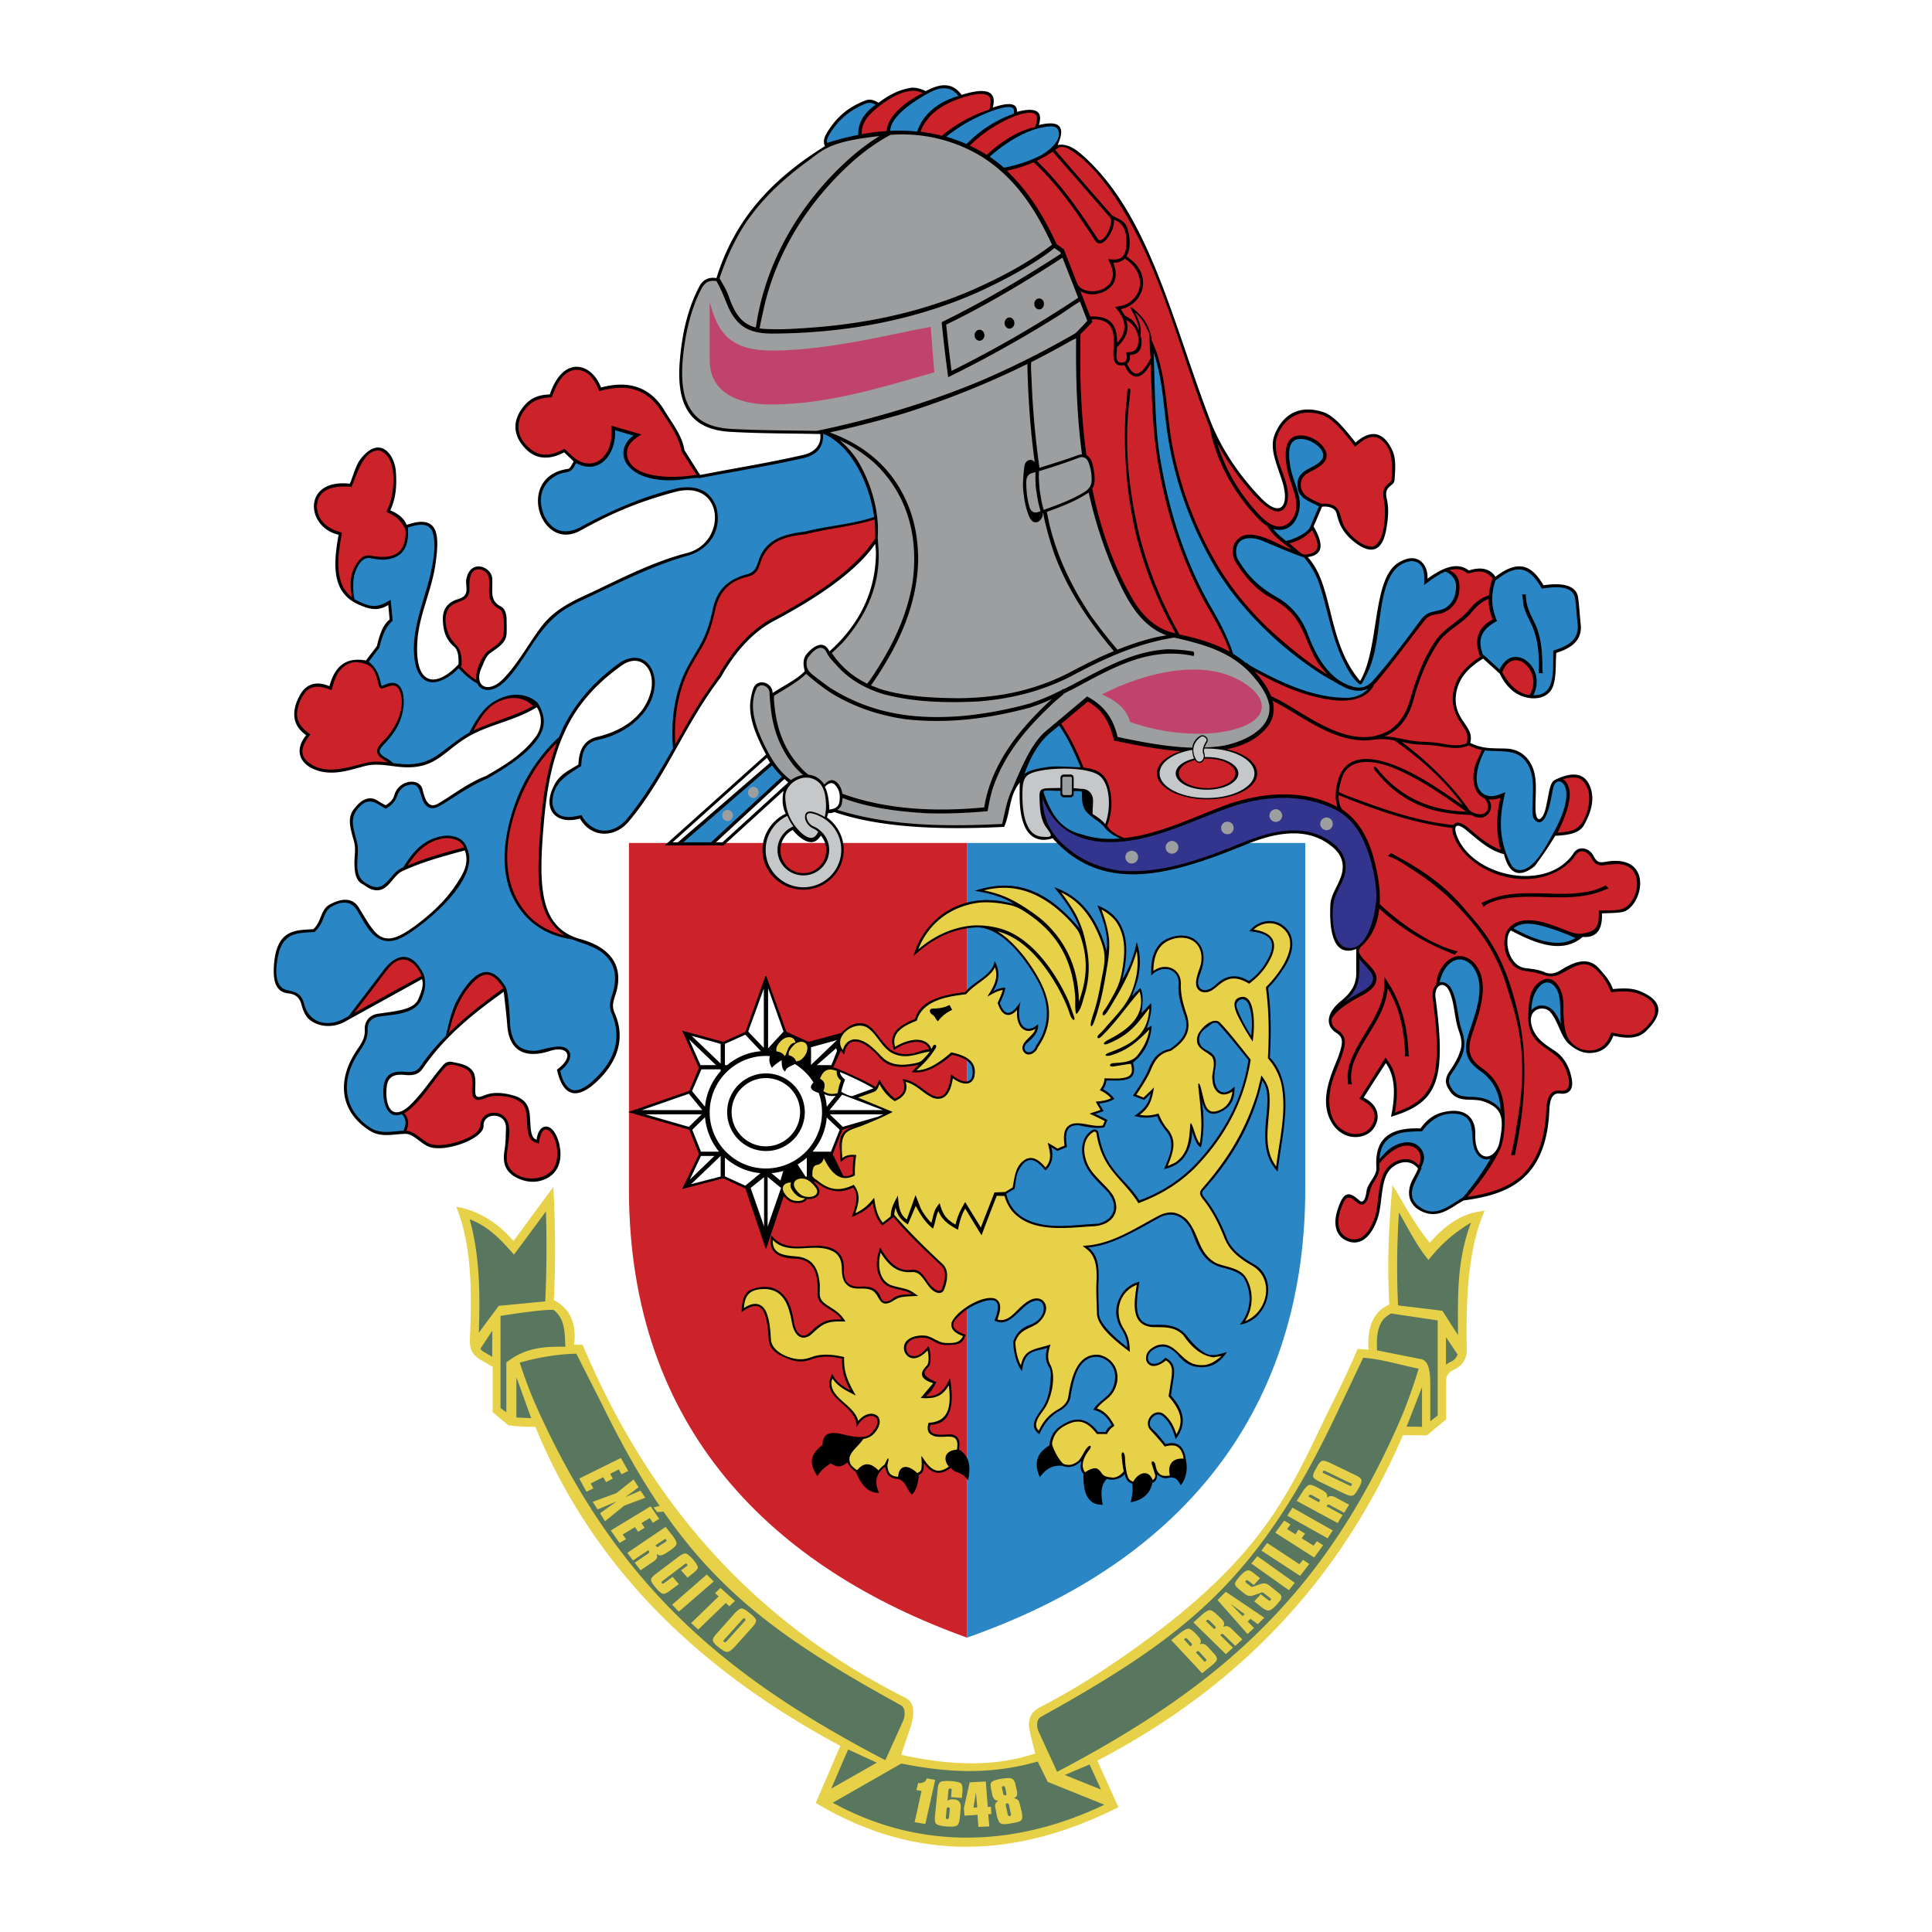 <svg xmlns="http://www.w3.org/2000/svg" width="2500" height="2500" viewBox="0 0 192.756 192.756"><g fill-rule="evenodd" clip-rule="evenodd"><path fill="#fff" d="M0 0h192.756v192.756H0V0z"/><path d="M96.476 84.103v79.283c23.771-8.326 33.749-24.999 33.749-44.73V84.103H96.476z" fill="#2a86c5"/><path d="M62.75 84.103v34.552c0 24.039 14.508 37.833 33.726 44.73V84.103H62.75z" fill="#cc2229"/><path d="M82.503 81.559c.044-.156.089-.29.134-.446.223.044.424-.022.625-.089 4.419 1.518 10.29 1.808 16.92 1.473.646-1.429.469-3.081 1.561-4.419-.021 1.473-.088 2.946.447 4.263.535 1.339 1.652 1.696 2.834 1.294 5.156 5.781 12.143 3.527 19.285.625 3.326-1.362 6.361-1.696 8.66.268 1.072.893 1.184 1.986.781 3.035-.334.938-1.004 1.786-1.025 2.79-.111 2.79.4 5.156 2.588 4.331v2.411c0 1.272-.646 2.075-1.65 2.879-1.361 1.161-1.406 2.411-.357 3.058.535.335.67.737.514 1.406-.18.76-.492 1.474-.805 2.255-.67 1.741-1.16 3.683-.111 5.379 1.16 1.853 3.393 1.651 4.174.469.76-1.16.312-2.388-1.027-3.035.738-1.161 1.475-2.299 2.211-3.438.914 1.25 1.004 3.103.514 5.356 4.664-1.406 5.557-3.571 4.441-11.941-.135-1.16.848-1.74 1.383-.58.537 1.205.492 2.611.916 3.861.268.759.424 1.406.156 2.12-.178.581-.49 1.161-.871 1.72-.357.535-.758 1.094-.4 1.83.156.29.334.603.602.825.871.715 1.986.29 2.992.626 2.031.691 2.031 1.808 1.629 3.973-.379 2.031-2.523 2.254-2.434-.692.045-1.585-.938-2.768-3.258-2.188-1.006.246-1.676.871-2.211 1.607-3.08-.111-4.598 1.005-4.396 3.929.045.803-.893 1.562-.982 2.299-.111.848-.357 1.294-.715.959-1.025-.914-1.605-1.004-2.23 1.095-.402 1.361-.068 2.478.959 2.924 1.205.535 2.344-.157 3.059-2.144.602-1.695.223-4.151 1.494-5.178.826-.67 1.898-.736 2.566.111-.156.446-.424.849-.646 1.317-.445 1.004-.379 2.231.893 2.901 1.809.96 3.104-.401 4.309-1.027 4.039-.558 8.258-1.785 8.549-9.062.045-1.026.312-1.696 1.049-1.606.691.111 1.361-.201 1.205-1.317-.178-1.183-.715-2.321-1.785-2.991-.893-.58-1.742-1.139-2.143-2.188-.736-1.964 1.115-2.389 1.764-1.629.781.87 1.07 2.521 1.873 3.191.693.603 1.363.915 2.121.893.982-.044 1.809-.446 2.299-1.719 1.229.269 2.389.335 3.191-.401 1.496-1.429 2.1-2.901-.4-3.995-.871-.402-1.83-.357-2.836-.268-.289-.849-.848-1.451-1.361-2.031-.869-1.005-2.053-.982-3.75.089-.49.312-1.049.536-1.674.268s-1.25-.334-2.008-.424c-1.674-.268-2.143-2.969-1.385-3.75 2.656 1.429 5.223 2.321 7.166.647 1.338.111 1.986-.67 1.918-2.344.67-.044 1.34-.022 2.01-.134 1.965-.379 3.215-5.469-1.115-5.089-.85.066-1.273.401-1.719-.491-.426-.871-1.52-1.071-2.01-.29-2.521 3.794-9.553 2.478-11.451-1.317-.668-1.361-.334-1.897.781-.959 1.273 1.049 2.301 2.009 3.729 2.366.514 2.009 1.539 2.411 3.059 1.206a34.957 34.957 0 0 0 2.053-3.036c1.205-.067 2.389-.201 2.879-1.071.691-1.25 1.184-2.723.492-4.085-.559-1.093-1.652-1.272-3.395-.424-.602.29-.58 1.562-.98 3.036-.268.96-.916 1.406-.961-.134-.021-1.228.156-2.566-.133-3.683-.357-1.339-1.34-2.321-2.857-2.344-1.16-.045-2.299.067-3.527-.58.492-1.674-1.764-2.254-1.406-4.866.225-1.584 1.273-2.678 2.701-3.526l1.652 1.495c.514 1.072 1.295 1.987 2.455 2.322 1.295.379 2.545 0 2.9-1.161.314-1.027.201-2.165.291-3.236 1.697-.514 2.59-1.384 2.434-2.835-.09-.871-.135-1.741-.246-2.589-.111-1.116-1.16-1.652-3.459-1.317-1.006-1.651-2.211-2.834-4.799-.848-.537-.803-1.43-1.027-2.656-.625-1.072-.849-2.5-.38-4.129.825.111-1.384-1.006-2.856-2.992-1.54-2.545 1.719-1.785 8.438-3.727 11.741-3.371-3.996-2.611-9.508-5.225-12.366 1.652-.223 1.541-1.406.582-3.058.289-.647.557-1.295.848-1.964.49-.067 1.316.045 1.451.692.244 1.027.58 1.741 1.383 2.5 1.719 1.54 3.17 1.674 3.594-1.094.18-1.004.246-1.986.023-2.902-.312-1.361.758-1.161.781-1.897.066-1.049.178-2.121-.246-2.969-.871-1.853-2.143-2.053-3.639-.736-1.049-1.295-2.076-2.656-3.236-3.036-2.344-.759-3.973.201-4.799 2.143-.646 1.473.201 3.08.736 4.843.715 2.321-.156 3.661-2.164 1.562-2.1-2.188-3.975-4.866-5.135-7.946-3.705-9.732-5.938-19.977-12.299-25.914-.869-.803-1.719-1.518-2.834-1.339.803-1.763.268-2.522-1.875-1.986.469-1.473-.402-1.786-2.188-1.317.066-.871-.736-1.004-2.41-.424.469-1.741-.76-2.009-3.103-1.272-.714-.938-1.674-1.406-3.571-.379-.514-.223-.982-.402-1.585-.312-.826.156-1.808.469-3.125 1.473-.379-.201-.803-.424-1.316-.223-1.451.558-2.79 1.429-3.906 3.326-.224.402-.335.826-.134 1.228-4.821 3.013-8.884 6.875-10.826 13.169-.803-.134-1.384.179-1.741.893-1.139 2.209-1.697 4.665-1.92 7.41-.312 3.906.692 6.786 5 7.031 2.991.179 6.004.156 9.018.223.134 1.049-.514 1.83-1.764 2.098-3.393.781-6.808 1.317-10.223 1.986l-1.562-2.478c-.246-1.54-1.272-2.723-2.031-4.018-1.495-2.433-3.728-2.924-6.294-2.232-.916-2.456-3.772-3.281-5.111.692-.96.044-1.853.223-2.656 1.25-1.072 1.362-1.094 2.879.357 4.286 1.049 1.004 2.388.96 3.728.246.312.291.647.603.959.915-.201.246-.29.692-.603.737-5.2.736-2.768 8.348 1.25 6.161 2.946-1.63 5.491-2.791 9.442-3.862 4.955-1.317 5.223 5.022 1.272 6.071-3.281.848-6.316 2.388-9.308 3.817-1.897.893-3.884 1.674-5.334 3.616-1.25 1.674-2.254 3.571-3.706 5.089-1.54 1.63-3.035.804-2.209-1.049.246-.514.402-1.139.871-1.473.803-.581 1.584-1.004 1.629-1.964.022-.446 0-.893 0-1.339 0-.647-.179-1.139-.558-1.339-.446-.223-.826-.558-.871-1.339-.022-.469.022-.959 0-1.451-.089-1.228-2.209-1.987-2.589.067-.089.469.134 1.004-.066 1.451-.156.379-.647.491-1.027.625-.804.313-1.25.96-1.25 1.831 0 1.138.268 2.098 1.094 2.79.446.379.491 1.071.468 1.785-2.209 2.389-4.486 2.255-4.084-2.521.2-2.433 1.384-4.822 1.763-7.321.424-2.879.491-5.223-2.857-4.062-.246-.67-.848-1.116-1.629-1.451.603-1.294.647-2.566.559-3.861-.112-1.674-1.562-3.683-3.46-1.339-.58.714-.759 1.696-1.139 2.544-4.731-.536-4.419 4.352-1.116 5.089-.58 3.192-.647 5.893 2.143 7.031.982.424 1.831.603 2.813-.022.044.491.089.96.133 1.451-.669.514-1.004 1.518-1.272 2.656-.357.469-.737.96-1.094 1.429-1.674-.291-3.014.223-3.638 2.566-1.049-.446-2.21-.446-2.946.893-1.027 1.853-.558 3.192.625 3.995-1.16 1.406-.714 2.791.826 3.416 1.763.714 3.504.066 5.111-.357 1.049-.245 2.054-.044 3.036.067 3.861.491 4.531-1.384 7.143-2.946 2.121-1.25 4.688-1.607 6.897-2.968.536.848.58 2.031-.134 2.968-1.25 1.719-3.103 2.835-4.933 3.884-1.853.714-3.259 1.875-4.799 2.768-1.049.603-1.339-.647-1.54-1.428-.291-1.205-2.388-.96-2.812.58-.134.514-.536.804-.871 1.005-.291-.157-.581-.312-.849-.491-.446-.268-.959-.29-1.54.089-.29.201-.536.491-.803.826-.692.915-.268 2.031.067 3.303.178.714-.022 1.518.022 2.254.022.781.156 1.518.736 1.853.357.201.669.469 1.049.581 1.54.446 1.964-1.362 2.969-1.831 1.941-.915 4.106-1.495 6.249-2.076.313.781.179 1.63-.312 2.5-1.206 2.165-2.879 3.727-4.732 5.089-1.607 1.138-2.924 1.83-4.085.335-.558-.692-.982-1.496-1.451-2.232-.536-.87-1.518-1.049-2.902-.29-.915.491-.826 1.763-1.629 2.455-1.808.111-3.683 0-3.929 3.616-.089 1.429.089 2.634 1.429 2.79.714.066 1.138.424 1.317 1.115.156.581.379 1.184.871 1.562.714.559 2.12.894 3.481.135l7.679-4.241c.179.67-.067 1.272-.38 2.009-.446 1.027-1.986 1.16-4.018 1.451-.938.134-1.361.87-1.316 1.585.044 1.093-.536 1.562-1.094 2.521-1.763 2.991-1.138 5.893 1.674 7.611 1.026.625 2.188.312 3.37.269.982-.067 1.652 1.115 2.701 1.361 1.741.401 5.245-.938 5.201-2.166-.067-1.361 2.343-1.428 2.232.313-.022.646-.022 1.294-.112 1.941-.201 1.116-.223 2.276 1.317 2.991.915.424 1.987.491 2.946-.045 1.339-.736 1.518-2.299 1.071-3.728-.603-1.897-1.941-1.808-2.165-.089-.625-.179-.58-1.116-.669-2.411-.067-.736-.291-1.54-1.451-1.941-1.005-.312-2.121-.469-3.103-.067-.625.246-.848.246-.893-.312-.022-.558.067-1.16-.067-1.696-.111-.469-.513-.826-1.026-1.026-.402-.156-.849-.224-1.272-.312-.335-.067-.647.089-.871.356-1.094 1.272-2.009 2.724-3.214 3.906-.982.982-2.143 1.272-2.388-.603a4.733 4.733 0 0 1 0-1.116c.112-1.294 1.049-1.316 1.897-1.228.759.067 1.295-.066 1.697-.646 2.232-3.26 5.111-5.536 8.08-7.656.134 1.115.268 2.231.357 3.37.179 2.522 1.786 3.348 4.286 2.522 1.719-.536 2.478.535.669 1.875.714 3.236 2.5 2.834 4.531.625 1.83-2.031 2.143-4.219 1.228-6.272-.268-.625-.179-1.071.045-1.719.981-2.879-.357-4.843-3.571-5.691-3.639-1.071-4.018-4.576-3.683-9.776.268-3.638.603-7.388 2.254-10.937 1.049-2.299 2.79-4.487 5.513-6.451 2.008-1.54 3.616.29 3.036 2.544-.536 2.076-2.299 3.705-5.201 4.442-1.138.223-1.942.938-2.009 2.79-.825.514-1.875.982-2.388 2.009-1.322 2.471.151 4.056 2.539 3.386 1.116 1.942 3.46 1.986 4.889.268 3.705-4.419 5.535-9.643 9.173-14.375 1.562-2.79 3.371-4.598 5.312-5.625 4.375-2.321 8.236-4.955 10.089-7.678.022.379.089.737.067 1.116-.089 3.638-1.585 6.875-4.643 9.62-.29-.669-.804-.826-1.406-.491-.335.179-.603.446-.848.736-.402.469-.379 1.071-.201 1.719-.804.848-2.076 1.429-3.214 2.188.022-1.094-1.607-1.585-1.964-.335-.424 1.451-.603 2.924 1.317 6.473l-10.111 9.062h5.87l5.982-5.446c-.156.826-.134 1.607.223 2.277-1.362.647-2.321 2.031-2.321 3.616 0 2.188 1.808 3.973 4.062 3.973 2.232 0 4.041-1.786 4.041-3.973a3.977 3.977 0 0 0-1.675-3.236zm-.603 1.807c.334.402.536.915.536 1.451a2.296 2.296 0 0 1-2.299 2.299c-1.25 0-2.276-1.027-2.276-2.299 0-.871.491-1.629 1.228-2.009.357.446.759.804 1.228 1.049.78.38 1.226.045 1.583-.491z"/><path d="M45.518 120.396c1.54 3.816 1.585 8.415 1.361 13.214-.044.87.201 1.539.982 2.008l1.294.76v4.509a44.53 44.53 0 0 0 1.584 1.316c.96.134 1.83.156 2.679.156 5.759 14.106 16.405 24.307 30.423 31.829-.826 1.897-1.63 3.795-2.455 5.691 10.066 6.027 20.132 5.491 30.199.425-.691-1.541-1.406-3.081-2.098-4.644 13.348-6.964 23.928-17.275 30.49-32.476.803 0 1.584.022 2.389.022.646-.536 1.271-1.072 1.918-1.585v-3.795c0-.647.225-.915.895-1.228.781-.379 1.16-1.116 1.16-1.897-.111-5.312.178-10.29 1.785-13.905-1.652.179-3.393.804-5.469 3.191-1.383-1.629-2.521-3.771-3.727-5.758-.357 3.906-.559 7.856-.312 11.919-1.361.625-2.254 1.874-2.076 4.509-.357-.022-.736-.067-1.094-.067a91.338 91.338 0 0 1-2.365 5.089c-4.531 9.085-6.541 16.16-23.482 27.254a69.47 69.47 0 0 1-5.824 3.393c-.895.446-1.252 1.183-1.072 2.21.156.803.379 1.606.58 2.41-3.035.982-6.941 1.54-13.37.134.313-.982.669-1.941.982-2.924.312-1.139.424-2.254-.558-2.768-13.839-6.941-24.977-18.035-32.208-35.222h-.848c.246-2.009-.312-3.571-2.031-4.464.201-3.772.156-7.522-.044-11.272-1.339 1.786-2.656 3.594-3.973 5.38-1.765-2.03-3.684-3.057-5.715-3.414z" fill="#e7d148"/><path d="M57.125 45.533c.312.29.759.581 1.25.67.647.111 1.183-.022 1.696-.491.915-.893 1.004-2.031.938-3.236l2.991.87c-.781.491-1.473.96-1.451 1.987.291 2.589 5.045 2.388 6.942 2.031-.513-.781-1.004-1.562-1.496-2.344-.29-1.606-1.294-2.834-2.143-4.174a6.63 6.63 0 0 0-.871-1.049c-1.652-1.362-3.214-1.272-5.201-.781-.424-1.071-1.071-2.165-2.388-2.121-1.339.179-1.919 1.607-2.344 2.746-1.451.067-2.254.424-3.013 1.741-.714 1.406-.134 2.701 1.094 3.572 1.071.714 2.143.379 3.191-.179.269.245.537.513.805.758zm30.177 8.237l.022-.312c0-.513-.022-1.049-.067-1.63-.022.022-.045.022-.067.022-2.232.692-4.554.871-6.808 1.451-2.009.223-3.728.625-4.464 2.701-.312.938-.469 1.339-1.429 1.562-1.674.424-2.656 1.406-3.08 3.058-.335 1.495-.692 2.834-1.495 4.151-.402.67-.781 1.295-1.139 1.964-1.183 2.343-1.54 4.933-1.406 7.522.982-1.719 1.942-3.438 3.036-5.067l1.272-1.808c1.272-2.209 2.835-4.174 5.022-5.513.402-.201.804-.424 1.205-.625 3.125-1.741 6.25-3.683 8.594-6.406l.804-1.07zm-52.185 5.825c-.246-1.339-.224-2.656.781-3.772.29-.312.558-.424.982-.402 2.031.379 3.549.09 3.593-2.276a1.54 1.54 0 0 0-.066-.424c-.491-.893-.938-1.228-1.853-1.652.179-.401.334-.781.446-1.183.335-1.272.603-4.196-1.027-4.911-1.696-.312-2.455 2.589-2.901 3.594-1.54-.112-3.393.044-3.459 1.986.112 1.518 1.138 2.21 2.5 2.589-.29 1.719-.691 3.75.112 5.401.244.448.534.76.892 1.05zm10.825 6.875c.469.536 1.005 1.027 1.585 1.384-.134-1.026.625-2.5 1.205-2.924.625-.469 1.451-.893 1.518-1.764.022-.58.134-2.053-.401-2.388-.692-.357-1.027-.849-1.049-1.63-.044-.937.291-2.009-.848-2.321-1.116-.201-1.138 1.116-1.116 1.875.022 1.496-1.25 1.072-2.031 1.942-.692.916-.268 2.656.469 3.438.759.759.781 1.25.781 2.299l-.113.089zm-7.209 9.597c-.246-.156-.514-.312-.737-.469-.893-.759.045-1.406.581-2.031 1.004-1.139 1.875-2.969 1.362-4.487-.335-.959-.893-.714-1.674-.424-.469.179-.491-.379-.58-.714-.291-1.183-.647-1.674-1.853-1.853-.536-.089-1.071.044-1.562.446-.714.581-.959 1.451-1.183 2.321-1.652-.647-2.545-.446-3.214 1.272-.536 1.428-.156 2.254 1.094 3.147-.736.938-1.272 1.965-.156 2.812 1.607 1.272 3.839.491 5.603.045.778-.198 1.559-.153 2.319-.065zm14.441-5.624c-1.116-1.183-2.946-.96-4.219.045-.736.669-1.25 1.518-1.718 2.411 1.518-.737 3.147-1.184 4.709-1.853.425-.179.826-.402 1.228-.603zm-6.875 14.106c-.291-.737-1.161-.982-1.987-.915-1.718.246-2.768 1.362-3.638 2.723 1.83-.781 3.728-1.295 5.625-1.808zm9.263-10.445a16.536 16.536 0 0 0-2.165 2.634c-2.723 4.286-4.553 11.227-.134 15.111a7.333 7.333 0 0 0 3.058 1.473c-2.768-1.83-2.678-5.446-2.544-8.504.2-3.639.513-7.299 1.785-10.714zM42.058 97.361c-.312-.781-.915-1.562-1.785-1.629-.759-.022-1.295.581-1.741 1.138-1.049 1.406-2.121 2.79-3.192 4.196l6.718-3.705zm-1.741 13.705c.491.491.491 1.116.224 1.741.871.111 1.406.825 2.165 1.228.647.312 1.361.223 2.054.111.893-.179 3.146-.804 3.169-1.964.134-.982.96-1.317 1.853-1.094 1.853.691.603 3.393.803 4.776.38 2.009 3.683 2.299 4.71.603.536-1.005.357-2.79-.446-3.594-.804-.691-1.005.759-1.094 1.228l-.402-.134c-1.205-.558-.424-2.723-1.138-3.728-.715-.87-2.522-1.071-3.527-.781-.379.134-.736.335-1.138.268-1.005-.424.134-2.21-.938-2.99-.468-.291-1.696-.781-2.165-.291-1.227 1.362-2.165 3.036-3.571 4.241a3.51 3.51 0 0 1-.559.38zm9.911-12.477l-.022-.022c-.714-1.071-1.473-1.853-2.656-.893-1.317 1.16-2.054 2.745-2.522 4.419-.067.269-.179.626-.245.961 1.673-1.653 3.503-3.059 5.445-4.465z" fill="#cc2229"/><path d="M134.107 99.973c.424-.312.893-.58 1.361-.825.85-.469 2.055-1.094 1.273-2.188-.357-.446-.76-.849-1.117-1.295 0 .513 0 1.026-.021 1.562-.021.714-.268 1.339-.67 1.897-.177.246-.49.536-.826.849zM104.02 79.684c-.021.29 0 .603.066.893.314 2.054 1.43 3.371 3.037 4.531 1.295.915 2.678 1.451 4.418 1.741 4.531.446 8.861-1.339 12.969-2.991 2.947-1.138 6.229-1.719 8.771.514.895.87 1.184 1.875.826 3.08-.289.893-.893 1.674-1.049 2.589-.201.982-.201 4.018 1.139 4.464 2.344.781 3.191-3.862 3.125-5.334-.066-1.161-.291-2.321-.559-3.326-.625-2.098-1.473-3.973-3.482-5.044-3.125-1.584-6.65-1.451-9.932-.468-4.576 1.473-9.062 4.218-14.062 3.593-2.701-.448-4.33-1.854-5.267-4.242z" fill="#33348e"/><path d="M103.707 79.46c-.021-.781.312-.804 1.072-.826.334 0 .691-.022 1.025-.022v-1.027c0-.179.156-.312.336-.312h.67c.178 0 .312.134.312.312v1.049c.268.022.49.045.736.067h.09c.469 0 .938.291 1.07.849.111.469-.045 1.049 0 1.674.469.268.916.581 1.25 1.004.559-1.406.535-3.728-.424-4.709-1.139-1.161-5.871-.96-7.098-.312-.492.246-.715.647-.736 1.741-.023 1.294.045 2.678.646 3.705.336.536.781.781 1.271.826 1.229.112 1.027-.156.492-.871-.667-.893-.667-2.009-.712-3.148z" fill="#c6c7c9"/><path d="M106.006 25.713c-.223.134-.424.268-.625.401-3.549 2.277-7.188 4.442-10.981 6.272.156 1.541.334 3.081.536 4.621a116.002 116.002 0 0 0 12.633-7.299c-.514-1.339-1.049-2.679-1.563-3.995zM97.727 32.9c.268 0 .49.246.49.558 0 .29-.223.536-.49.536-.27 0-.492-.246-.492-.536-.001-.312.222-.558.492-.558zm2.99-1.228c.268 0 .49.268.49.558 0 .291-.223.558-.49.558s-.492-.268-.492-.558c0-.29.224-.558.492-.558zm2.969-1.897c.268 0 .469.246.469.536 0 .312-.201.558-.469.558-.291 0-.492-.246-.492-.558-.001-.29.201-.536.492-.536zm-22.21 13.214c5.469-1.116 11.562-2.946 16.696-5.134a88.825 88.825 0 0 0 8.84-4.442c.379-.201.469-.335.781-.67.244-.245.469-.491.691-.736l-.736-1.919c-.76.446-1.496 1.004-2.211 1.451A121.767 121.767 0 0 1 94.6 37.633c-.246-1.83-.469-3.638-.647-5.491 4.107-2.008 8.035-4.33 11.896-6.83l-.066-.156c-.201-.134-.379-.268-.58-.401-.201.134-.379.29-.58.446-2.211 1.585-4.621 2.835-7.098 3.973-6.451 2.857-13.482 4.084-20.536 4.107-2.21-.022-3.393-.647-4.33-2.634-.38-.915-.692-1.764-1.183-2.611-.625-.067-1.049.022-1.451.692-.849 1.584-1.339 3.37-1.652 5.133-.29 1.853-.513 3.862-.044 5.692.692 2.277 2.232 3.058 4.509 3.236 2.88.155 5.759.155 8.638.2zm-9.687-15.223c.357.625.736 1.228.96 1.919.558 1.562 1.205 2.611 2.656 2.991.089-.491.156-1.004.268-1.496 1.25-6.138 4.777-11.674 9.508-15.736a22.828 22.828 0 0 1 2.567-1.875c-2.031.245-3.683.491-5.066 1.116-.871.402-1.607 1.049-2.388 1.607-2.322 1.741-4.241 3.549-5.87 5.915-1.162 1.787-1.966 3.55-2.635 5.559zM88.82 13.458l-.022.022c-1.361.737-2.589 1.629-3.75 2.656-4.441 3.996-7.768 9.241-8.95 15.134-.112.469-.224.982-.312 1.495.156.022.312.045.468.045 1.607.111 3.259-.022 4.866-.134 5.223-.402 10.201-1.429 15.066-3.393 3.059-1.294 6.139-2.857 8.771-4.866-1.652-3.549-3.639-6.651-6.986-8.772a15.234 15.234 0 0 0-9.151-2.187zM76.342 74.483c.558 1.094 1.071 2.031 2.076 2.946.178.156.334.29.491.402a2.997 2.997 0 0 1 1.205-.514 10.83 10.83 0 0 1-.871-.87c-1.473-1.831-2.165-3.817-2.366-6.049-.045-.38-.067-.714-.09-1.049l-.022-.357c-.134-.58-.893-.871-1.272-.335-.869 1.853-.043 4.04.849 5.826zm7.723 5.134a5.737 5.737 0 0 1-.089.647 1.098 1.098 0 0 1-.446.536c5.312 1.652 10.959 1.674 16.451 1.407.268-1.094.445-2.255.938-3.326.848-1.919 1.852-4.598 3.393-5.915l4.15-3.482c1.697.916 2.611 2.166 3.037 4.04 2.41.513 4.955 1.004 7.455 1.072.066-.514.355-.982.893-1.228.379-.067.781.291.602.669a3.047 3.047 0 0 0-.268.536 15.984 15.984 0 0 0 1.785-.156c1.965-.357 5-1.629 4.666-4.107-.268-1.272-1.139-2.322-1.986-3.259-2.098-2.12-4.666-2.79-7.479-3.437-.268.022-.535.089-.803.134-3.482.691-6.473 2.098-9.598 3.772-2.902 1.451-5.826 2.188-9.062 2.455-3.147.178-6.562.089-9.62-.737-1.83-.58-3.348-1.451-4.553-2.79-.392-.435-.804-.827-1.011-1.26-.017-.035-.038-.058-.055-.093-.136-.296-.357-.54-.765-.432-.402.134-.692.446-.959.781-.224.245-.29.536-.268.848.022.559.379.849.803 1.183.513.402 1.027.781 1.562 1.161 4.152 2.612 8.482 3.192 13.281 2.79a38.836 38.836 0 0 0 6.585-1.228 21.65 21.65 0 0 0 3.236-1.361l.178-.134v.067c3.371-1.696 6.562-3.816 10.469-3.995.826.022 1.652.089 2.455.223.135.045.135.469 0 .447-4.553-.982-8.281 1.339-12.119 3.37-.268.112-.535.268-.805.401v.045l-.824.692c-2.746 2.544-5.111 5.223-6.295 8.861-.201.692-.336 1.384-.469 2.121-2.054.179-4.062.268-6.116.201-2.702-.158-5.693-.515-8.349-1.519zm-1.071-14.464l.089.134c.938 1.339 2.076 2.254 3.438 2.924l.335-.446c2.009-2.969 3.549-6.004 4.174-9.553.647-4.509-.402-8.772-3.75-11.986-1.005-.893-2.21-1.719-3.505-2.299a8.7 8.7 0 0 1 1.808 2.053c1.294 2.165 2.165 4.978 1.987 7.567l.044.759c.357 3.817-1.094 7.053-3.571 9.843l-1.049 1.004zm-5.759 4.263l-.022.291c.179 2.901 1.004 5.312 3.147 7.343.112.089.201.156.312.246.536.044 1.072.312 1.474.848.022.044.066.089.089.134.291-.312.647-.603 1.116-.335.402.29.625.759.692 1.25 4.509 1.629 9.419 1.808 14.15 1.361.715-4.396 3.549-7.879 6.764-10.825-.691.335-1.406.603-2.143.848-4.062 1.116-8.236 1.652-12.432 1.183-2.634-.379-4.866-1.116-7.165-2.433-1.005-.625-1.897-1.317-2.79-2.098-.937.893-2.098 1.495-3.192 2.187z" fill="#9c9ea0"/><path d="M67.146 74.661c-.201-2.522.067-5.089 1.116-7.433.647-1.473 1.674-2.723 2.232-4.241a15.76 15.76 0 0 0 .625-2.232c.446-1.987 1.518-2.946 3.481-3.482.893-.268.893-.915 1.228-1.74.848-1.875 2.611-2.255 4.509-2.5 2.277-.581 4.665-.715 6.875-1.451-.424-3.125-2.076-6.741-4.665-8.125-.156-.066-.29-.134-.424-.178.045 1.339-.603 2.098-1.987 2.433-3.459.781-6.964 1.339-10.446 2.009 0-.022 0-.022-.022-.045-.893.022-1.831.246-2.791.246-1.584 0-3.594-.335-4.464-1.831-.491-1.027-.111-1.964.781-2.634l-1.83-.535c.134 2.299-1.518 4.553-3.884 3.281-.089.134-.134.245-.201.379-.357.603-.781.491-1.429.692-1.808.759-2.276 2.41-1.562 4.174.759 1.496 1.919 1.941 3.459 1.228 3.147-1.719 6.473-3.192 9.978-3.995 1.718-.246 3.08.178 3.728 1.875.625 2.232-.603 4.196-2.768 4.866-3.549.982-6.83 2.679-10.156 4.241-.826.379-1.651.781-2.411 1.294-2.321 1.607-3.348 4.196-5.112 6.339-.625.737-1.428 1.607-2.5 1.541-.469-.067-.737-.312-.893-.647-.692-.379-1.317-.915-1.853-1.518l-.446.424c-1.406 1.161-3.08 1.607-3.794-.513-.803-3.125.737-6.339 1.429-9.286.268-1.25.625-3.013.178-4.308-.469-.938-1.584-.625-2.433-.357.134 1.831-.424 3.147-2.522 3.214a8.503 8.503 0 0 1-1.317-.178c-.848-.067-1.339 1.071-1.518 1.741-.134.647-.134 1.562.022 2.366.067.044.134.067.201.111 1.473.759 2.076.781 3.415-.044l.201 2.098c-.759.625-1.093 1.697-1.317 2.656l-1.071 1.429c.603.469.938 1.049 1.139 1.853.156.714.044.603.714.335 1.54-.491 1.741 1.25 1.607 2.366-.201 1.473-.826 2.478-1.831 3.571-.736.737-.736.982.134 1.496.268.134.468.312.669.491.067 0 .156.022.223.022 1.451.201 2.678.111 3.951-.647 1.071-.714 2.009-1.562 3.103-2.232l.335-.201c.58-1.094 1.205-2.209 2.209-2.924 2.478-1.651 4.241-.446 4.621 0 1.183 1.942.468 3.281-1.072 4.777-1.205 1.094-2.566 1.942-3.973 2.746-1.562.647-2.924 1.607-4.353 2.5-.714.424-1.339.781-1.92-.022-.558-.871-.29-2.299-1.808-1.764-.402.156-.625.402-.826.804-.29.781-.513 1.049-1.228 1.495-.871-.491-1.54-1.16-2.478-.334-1.25 1.206-.759 2.121-.379 3.705.178.781 0 1.585.022 2.389.067 1.138.469 1.54 1.473 1.964 1.339.514 1.83-1.25 2.857-1.763l.268-.134c.938-1.518 1.986-2.768 3.884-3.103 1.004-.156 2.053.134 2.41 1.071l.134.335c1.049 2.968-3.884 7.031-5.938 8.348a5.423 5.423 0 0 1-1.138.58c-2.165.715-3.036-1.361-3.973-2.924-.647-1.071-1.786-.893-2.723-.245-.401.312-.558.848-.736 1.294a3.603 3.603 0 0 1-.781 1.116c-1.652.089-2.857.067-3.482 1.764-.313 1.116-.804 3.616.692 4.018.982.201 1.496.38 1.763 1.45.491 1.809 2.232 2.255 3.794 1.496l.625-.335c1.183-1.562 2.366-3.103 3.549-4.665 1.161-1.495 2.567-1.808 3.638-.044.156.223.379.624.402.915.111.781.045 1.271-.335 2.165-.714 1.518-2.946 1.45-4.352 1.696-.625.134-.982.535-1.004 1.205.044 1.116-.424 1.629-1.027 2.589-1.027 1.675-1.451 3.505-.536 5.335a5.351 5.351 0 0 0 2.165 2.12c.959.425 1.986.156 2.991.112.089-.246.156-.492.2-.715 0-.38-.134-.691-.379-.938-1.518.603-2.031-1.339-1.786-2.969.246-1.183 1.116-1.339 2.188-1.25 1.161.09 1.272-.312 1.853-1.115a23.125 23.125 0 0 1 2.143-2.479c.268-1.16.491-2.209.982-3.303.558-1.049 1.63-2.88 2.924-3.059.959-.066 1.584.737 2.031 1.451.357.536.469 3.705.491 4.085.246 1.518.826 2.321 2.433 2.321.893-.045 3.192-1.116 3.549.335.044.691-.491 1.271-1.004 1.674.156.669.469 1.651 1.228 1.897.625.134 1.183-.246 1.674-.603 2.232-1.876 3.438-4.175 2.232-7.031-.335-.781-.112-1.339.134-2.12.29-1.139.335-2.076-.268-3.081-.96-1.406-2.366-1.606-3.795-2.187-2.79-.402-4.955-1.875-6.138-4.665-.67-1.786-.737-3.504-.469-5.379.625-3.928 2.389-7.455 5.268-10.133.156-.312.29-.647.424-.96 1.339-2.678 3.281-4.754 5.692-6.495 1.808-1.116 3.326-.111 3.459 1.919.022 3.058-2.901 5.245-5.669 5.804-1.384.312-1.607 1.361-1.674 2.611-1.562 1.004-2.835 1.674-2.879 3.683.223 1.607 1.629 1.54 2.901 1.206l.201.357c1.183 1.585 2.834 1.54 4.174.224 1.88-2.235 3.331-4.735 4.759-7.235zm3.795 9.375l7.076-6.54c-.357-.357-.692-.714-.982-1.138l-8.861 7.678h2.767z" fill="#2a86c5"/><path d="M67.637 84.036l9.196-7.946c-.111-.156-.201-.312-.312-.491l-9.419 8.438h.535v-.001zm10.714-5.714l.067-.045c.066-.089.156-.156.223-.223-.134-.112-.268-.223-.379-.335l-6.83 6.317h.647l6.272-5.714z" fill="#fff"/><path d="M70.807 30.11v5.826c0 3.236 2.835 4.464 6.272 4.419 5.558-.044 10.87-1.696 16.138-3.214-.134-1.518-.246-3.035-.357-4.531-4.04.737-10.089 2.321-15.625 2.366-4.308.045-5.625-1.674-6.428-4.866z" fill="#bf436d"/><path d="M75.16 78.5c-.291 0-.536.268-.536.558s.246.558.536.558c.29 0 .536-.268.536-.558s-.246-.558-.536-.558zm-2.567 2.299c-.291 0-.536.246-.536.558s.245.558.536.558c.29 0 .536-.246.536-.558s-.246-.558-.536-.558z" fill="#9c9ea0"/><path d="M109.936 69.282c1.518.647 2.5 1.54 2.812 2.746 3.258 1.183 8.035 1.718 11.293.446 2.188-.871 2.59-2.544.379-4.129-4.084-2.924-10.4-1.161-14.484.937z" fill="#bf436d"/><path d="M106.162 77.496c-.088 0-.178.067-.178.156v1.495c0 .09.09.179.178.179h.625c.09 0 .156-.089.156-.179v-1.495a.152.152 0 0 0-.156-.156h-.625zM132.344 81.559a.64.64 0 0 0-.625.625c0 .357.291.647.625.647a.63.63 0 0 0 .625-.647.624.624 0 0 0-.625-.625zm-5.067-.827a.645.645 0 0 0-.625.647.64.64 0 0 0 .625.625c.357 0 .648-.29.648-.625-.023-.356-.29-.647-.648-.647zm-4.82 1.25c-.336 0-.625.268-.625.625s.289.625.625.625c.357 0 .625-.268.625-.625s-.268-.625-.625-.625zm-9.553 2.902c-.336 0-.625.268-.625.625s.289.647.625.647c.355 0 .646-.29.646-.647s-.29-.625-.646-.625zm4.018-.982a.643.643 0 0 0-.625.647c0 .335.289.625.625.625.357 0 .646-.29.646-.625a.647.647 0 0 0-.646-.647z" fill="#9c9ea0"/><path d="M89.154 9.642c-.781.424-2.188 1.428-2.656 2.143-.357.468-.559 1.027-.514 1.607.469-.089.915-.156 1.406-.223.335-.044.714-.067 1.071-.089v-.022c.134-1.629 2.165-3.08 3.616-3.772-.379-.156-.737-.268-1.161-.223-.623.065-1.204.289-1.762.579zm7.903-.179c-1.474.312-3.26 1.027-4.309 2.187-.357.425-.781 1.005-.893 1.496.737.089 1.429.224 2.121.402l.179-.156a14.062 14.062 0 0 1 4.553-2.455c.09-.402.201-.849.068-1.183-.247-.469-1.028-.425-1.719-.291zm5.132 1.853c-.893.134-2.275.848-3.191 1.429a12.54 12.54 0 0 0-2.232 1.786c.558.268 1.138.58 1.673.915l.111-.089c1.385-1.228 2.924-2.299 4.732-2.678.111-.402.291-.916.09-1.228-.2-.247-.692-.224-1.183-.135zm18.237 64.372h-.268c-.135.424-.58.647-.938.134-.961.245-1.607.759-1.607 1.339 0 .804 1.271 1.473 2.812 1.473 1.562 0 2.834-.669 2.834-1.473.001-.803-1.271-1.473-2.833-1.473zm28.101-15.937c-.826.312-1.295.848-1.875 1.54-.893.959-2.121 1.54-2.969 2.567-1.271 1.786-2.121 3.928-2.678 6.049-.492 1.741-1.43 2.969-2.857 3.549 1.182.089 2.32.446 3.504.536.514.022 1.004.044 1.496.089.959.112 2.254.514 3.191.067.201-.938-.066-1.205-.648-2.098-.936-1.429-1.004-2.901-.178-4.441.535-.893 1.295-1.518 2.166-2.076-.604-1.562-.357-2.879 1.248-3.728a5.14 5.14 0 0 1-.4-2.054zm-2.589 20.602c-.133-.179-.268-.357-.357-.491-1.764-2.321-4.062-4.286-6.449-5.982-.469-.089-.961-.156-1.43-.134-.715.022-1.205.179-1.941.112-3.26-.201-5.982-2.5-8.795-3.951.201.781.156 1.607-.379 2.433-1.049 1.406-2.59 2.099-4.219 2.411 1.809.402 3.059 1.317 3.059 2.411 0 1.429-2.232 2.589-5 2.589-2.746 0-5-1.161-5-2.589 0-.938.959-1.763 2.365-2.209-2.232-.179-4.463-.603-6.65-1.072-.381-1.651-1.072-3.058-2.611-3.884l-2.656 2.21c.111.179.244.357.334.536.781 1.206 1.361 2.522 1.898 3.839 1.094.111 2.053.446 2.477 1.674.469 1.406.379 2.812-.133 4.152.088.089.156.201.244.29.291.357 1.004.759 1.496.916 3.594-.402 7.275-2.255 10.334-3.371 3.527-1.206 7.545-1.518 10.914.268-.312-.916-.178-1.942.113-2.857 1.271-3.683 6.16-1.183 8.303.022 1.405.824 2.743 1.74 4.083 2.677zm2.589-.603c.246.402.357.803.045 1.339-.514.669-1.139.558-1.742.245l-.379-.044c-1.295-.045-2.521-.201-3.771-.559-2.277-.736-3.996-1.964-5.469-3.839-.291-.335-.09-.603.268-.111.178.223.379.446.559.647 2.299 2.433 5.021 3.437 8.258 3.549a3.491 3.491 0 0 1-.291-.201c-2.188-1.54-4.441-3.103-6.918-4.129-1.496-.625-3.975-1.206-5 .491-.223.446-.447 1.161-.514 1.875.58.335 1.562.625 2.166.871 3.012 1.116 6.07 2.098 9.262 2.433.357-.558 1.139-.022 1.518.312 1.094.915 1.965 1.696 3.215 2.165a5.252 5.252 0 0 1-.201-.804c-.268-1.473-.178-2.924.156-4.375-.447.135-.828.18-1.162.135zm-1.986-5.379h-.023c-1.182.514-2.275.112-3.504 0-.646-.067-1.295-.067-1.965-.134-.4-.044-.803-.134-1.205-.223 2.5 1.875 4.979 4.241 6.742 6.808l.178.134c.736.469 1.83.424 1.674-.692-.066-.245-.178-.469-.357-.625-.982-.424-1.271-1.763-.959-3.058.156-.625.49-1.183.715-1.764a28.523 28.523 0 0 1-.336-.067 5.057 5.057 0 0 1-.96-.379zm-4.979 41.896c.268-.558.246-1.272-.289-1.674-1.184-.893-2.836.424-3.662 1.518v.469c-.021.559-.312 1.027-.625 1.474-.379.647-.334 1.25-.668 1.853-.805 1.026-1.451-1.25-2.211-.067-.535 1.027-1.049 2.857.201 3.594 1.584.849 2.545-.915 2.924-2.188.492-1.92.045-4.799 2.41-5.513.827-.225 1.407-.002 1.92.534zm3.348-33.66l-.154-.022c-3.906-.492-7.545-1.786-11.205-3.259 0 .559.088 1.072.355 1.429 2.367 1.585 3.17 4.375 3.617 7.031.111.781.178 1.607.133 2.411l.09.089c1.965 1.853 5.045 3.996 7.701 4.643l-.312.312c-.291-.112-.625-.268-.916-.379-2.477-1.027-4.664-2.411-6.607-4.219-.156 1.384-.625 2.679-1.695 3.683-.291.268-.469.558-.201.938.67 1.049 2.188 1.741 1.385 3.103-.537.691-1.318.981-2.055 1.406-.713.424-1.719 1.07-2.164 1.83-.09.424.045.825.58 1.183.58.357.781.826.691 1.518-.246 1.317-.938 2.522-1.295 3.817-.535 2.009-.268 4.553 2.143 5.021 1.006.022 1.674-.29 2.055-1.25.379-1.183-.514-1.785-1.43-2.276a609.142 609.142 0 0 0 2.611-4.106c.246.356.471.669.67 1.049.604 1.406.514 2.946.268 4.441 2.211-.781 3.482-1.696 3.996-4.062.402-2.5.045-5.066-.246-7.544-.021-.491.135-.915.357-1.161.045-.268.068-.513.135-.781.49-1.606 2.031-2.834 3.549-1.495 1.963 2.031.469 5.38-.201 7.589-.357 1.339-.111 2.12.982 2.946 1.182.804 1.83 1.764 2.143 3.014.334 1.406.334 3.66-.156 4.978-.736 1.696-2.143 3.571-3.326 4.933 2.01-.312 3.816-.781 5.402-2.12 1.695-1.652 2.209-3.639 2.432-5.938.045-.915 0-2.701 1.406-2.545 1.541.201.715-1.941.312-2.656-.758-1.228-2.188-1.562-2.99-2.745-.402-.625-.514-1.384-.49-2.031.043-1.317.066-2.812 1.293-3.526 1.273-.736 2.076.804 2.188 1.941.045.536 0 1.072.045 1.607.045.67.09 1.652.514 2.276.715 1.116 2.389 1.562 3.482.603.379-.334.58-.803.758-1.271.982.2 2.188.49 3.059-.179 1.809-1.429 1.83-2.991-.49-3.728-.85-.29-1.742-.179-2.59-.111-.357-.894-.871-1.741-1.629-2.366-1.273-1.094-2.523.223-3.729.669-.869.312-1.428-.111-2.254-.268-1.316-.245-1.854-.134-2.566-1.25a3.168 3.168 0 0 1-.447-2.076c.09-.803.514-1.406 1.273-1.696 1.428-.558 3.324.223 4.553.692.58.223 1.227.536 1.875.446 1.629-.201 1.719-.893 1.695-2.299.805-.045 1.832.067 2.545-.246 1.139-.647 1.629-2.455.982-3.594-.803-1.093-1.986-.781-3.146-.669-1.117.045-.961-1.027-1.764-1.339-.625-.224-.848.2-1.16.647-3.014 3.437-9.107 2.277-11.473-1.317-.314-.537-.627-1.118-.584-1.721zm6.162 31.205l.4-2.455c.625-3.816.58-7.389-.58-11.116l-.602-1.964c-1.049-3.393-2.902-5.937-5.447-8.437-1.295-1.272-2.656-2.277-4.195-3.259-.625-.402-1.451-.982-2.188-1.161l.312-.312 1.094.603c2.275 1.272 4.24 2.656 5.959 4.621l1.34 1.562c2.365 2.768 3.504 5.781 4.307 9.308.246 1.072.402 2.121.514 3.236.291 3.684-.066 7.076-.826 10.67v.156h-.4l.312-1.452zm-2.791-23.928c2.5-1.161 5.559-.647 8.215-.714 1.16-.067 2.678-.201 3.682-.849l.312.313-.58.223c-3.348 1.361-7.076.067-10.535.959-.469.156-1.004.312-1.361.669l-.201-.401.468-.2zm-13.615 16.226c.916-2.723 3.236-4.731 3.459-7.723v-.915l.693 1.094c1.182 2.099 1.629 4.241 1.717 6.651l.045.179h-.445c.09-.356.045-.759 0-1.138-.156-2.01-.625-3.929-1.697-5.67-.201 2.879-2.566 5-3.459 7.634-.156.647-.268 1.294-.09 1.964h-.402c0-.29-.021-.535-.043-.803.021-.446.087-.825.222-1.273zm21.293-28.368c1.475 1.094.068 4.04-.557 5.334.512-.045 1.049-.089 1.562-.268 1.271-.491 1.83-2.746 1.494-3.973-.178-.491-.4-.938-.914-1.183-.38-.133-1.026-.089-1.585.09zm-52.52-61.694l.246.246c2.32 2.276 4.084 4.866 5.869 7.589.559.536 1.586-1.607 1.229-2.143-1.92-2.21-3.84-4.419-5.76-6.607-.511.357-1.048.647-1.584.915zm3.973 12.098c.18.446.402.647.871.804.848.268 1.852.044 2.434-.647.58-.848.244-1.629-.156-2.455 1.137.156 1.695-.067 1.807-1.272.09-1.138-.066-2.232-1.227-2.656.021.201-.023.424-.09.781-.178.581-1.094 2.232-1.785 1.317-1.83-2.834-3.684-5.536-6.139-7.834-.848.38-1.74.647-2.678.848 2.188 2.076 3.705 4.576 4.977 7.343.246.156.469.335.715.491l1.271 3.28zM137.1 68.278a.773.773 0 0 0-.09.201c-.736 1.272-2.344 1.496-3.639 1.406-2.945-.268-5.646-1.495-8.213-2.901.67.736 1.316 1.562 1.65 2.455.312.179.693.335 1.006.514 3.012 1.674 7.254 5.111 10.914 2.834.959-.692 1.473-1.518 1.852-2.634.67-2.299 1.406-4.531 2.836-6.495.938-1.16 2.32-1.763 3.258-2.946.537-.647 1.117-1.071 1.875-1.316.045-.581.18-1.139.357-1.696-.67-.826-1.34-.781-2.434-.469l-.312-.201c-.49-.312-1.049-.29-1.584-.134.49.223.893.513 1.004 1.272.18 1.384-.445 2.589-1.785 3.036-.646.134-1.094.089-1.562.58-1.674 2.076-3.215 4.286-4.955 6.317l-.178.177zm-25.647-34.061c.289-.29.535-.67.646-1.049.291-1.027-.223-1.786-.848-2.544.535-.089.893-.134 1.361-.401 1.785-1.228 1.295-3.416-.402-4.42a1.405 1.405 0 0 1-.938.402h-.201c.27.759.381 1.362 0 2.098-.691 1.027-2.254 1.384-3.279.736.334.849.646 1.697.98 2.545.201 0 .402-.022.604 0 1.72.133 2.077 1.227 2.077 2.633zm.469 1.942c.201 0 .357-.022.445-.246.09-.246.045-.513 0-.759.604-.022.982-.09 1.162-.737.244-.959-.291-2.031-1.162-2.5.312.982 0 1.852-.914 2.701-.023.067-.023.134-.023.201-.043.759-.157 1.384.492 1.34zm2.767-2.59c0-.312-.156-.581-.291-.826-.268-.647-.646-1.138-1.182-1.606.379.714.691 1.495.58 2.321.223.915.111 1.83-.916 1.942l-.156.044c.045.424-.045.669-.289.848.199.379.445.871.848.982.602.089 1.25-.959 1.518-1.562-.09-.736-.09-1.45-.112-2.143zm.112 2.723c-.379.647-.848 1.384-1.584 1.272-.514-.157-.826-.67-1.027-1.138-1.229.29-1.139-.938-1.072-1.853v-.089c.023-.156.023-.29.023-.424-.023-.603-.068-1.139-.447-1.629-.424-.469-1.16-.625-1.785-.558.021.089.045.156.09.246-.402.402-.805.826-1.205 1.228a137.315 137.315 0 0 0 0 4.353c.066 2.544.244 5.156.602 7.701.514.268.67 1.026.76 1.696.088.625.111 1.183-.18 1.651.805 3.973 2.121 7.834 4.197 11.317.959 1.518 2.209 2.678 3.994 3.102a.174.174 0 0 0 .09.022l-.178-.379c-1.697-3.103-2.924-6.205-3.773-9.642-.893-3.951-1.205-7.79-1.025-11.83.043-.714.156-1.473.178-2.188.021-.536.379-.536.312 0l-.066.603c-.58 4.531-.111 8.906.893 13.348a39.957 39.957 0 0 0 4.084 10.201c1.764.379 3.461.871 5 1.719-.424-1.294-1.184-2.678-1.83-3.817-.246-.424-.49-.826-.715-1.25-3.014-5.603-4.732-12.053-5.111-18.392-.114-1.765-.159-3.506-.225-5.27zm-9.264-21.517l-.268.179a708.65 708.65 0 0 0 5.514 6.339c.09.089.111.201.201.223.713.402 1.295.492 1.539 1.407.225.781.312 1.919-.133 2.633.268.246.602.447.848.714.67.781.938 1.54.736 2.567-.312 1.049-1.07 1.763-2.143 2.008.135.223.268.424.379.625.268.179.537.291.805.513.244.268.469.625.625 1.027-.023-.736-.424-1.473-.781-2.143-.18-.357.066-.156.156-.112.959.759 1.584 1.585 1.852 2.902.023.089.023.223.045.335.18.379.336.781.49 1.183.916 2.791 1.006 5.781 1.451 8.683a36.66 36.66 0 0 0 4.889 12.99c1.361 2.165 2.924 4.04 4.777 5.826 1.875 1.696 3.795 3.348 5.959 4.643a8.37 8.37 0 0 1-1.027-1.25c-.959-1.518-1.271-3.259-2.41-4.665-.736-.871-1.496-1.339-2.455-1.875-1.406-.826-2.521-2.143-3.348-3.527-.291-.581-.336-1.138-.09-1.741 1.094-2.053 4.041-.089 5.334.424.113.045.246.089.402.156-.893-.692-1.875-1.339-2.434-2.344-.535-.334-.914-.736-1.338-1.205-1.92-2.143-3.393-4.688-4.152-7.478-.09-.379-.178-.759-.246-1.139a6.06 6.06 0 0 1-.223-.558c-2.902-7.478-4.709-15.624-9.219-22.388-1.07-1.629-2.545-3.459-4.15-4.553-.602-.399-1.093-.689-1.585-.399zm25.379 38.124a8.802 8.802 0 0 1-.848.714 5.184 5.184 0 0 1-1.43.603c.402.312.781.692 1.184.982a.625.625 0 0 0 .402.134c.334-.045.713-.089.982-.335.536-.446.067-1.451-.29-2.098zm21.695 16.45c.691-1.116.402-2.611-.758-3.326-.982-.446-1.652.179-1.965 1.049.581 1.116 1.518 2.143 2.723 2.277zM121.43 44.194c.871 2.79 2.322 5.223 4.42 7.388.781.736 1.74 1.362 2.723.603 1.629-1.495.201-3.616-.135-5.312-.334-1.674-.379-3.884 1.965-3.348.805.201 1.652.826 1.92 1.629.291 1.183-1.25 1.652-1.986 2.143-.76.558-.715 1.54-.066 2.143.424.312 1.049.625 1.607.826a2.61 2.61 0 0 1 .713.022c1.229.246 1.027 1.228 1.496 2.166.469.848 1.764 2.143 2.857 2.076 1.316-.402 1.293-3.46 1.182-4.308-.111-.759-.334-1.317.336-1.92.156-.134.357-.245.379-.469.066-1.473.201-3.08-1.16-4.04-.938-.558-1.787.179-2.479.781-.758-.959-1.539-2.031-2.521-2.768-.848-.603-1.92-.736-2.924-.558-1.273.357-2.1 1.362-2.434 2.634-.357 2.188 1.652 4.263 1.072 6.384-.871 2.254-3.572-1.206-3.996-1.696a25.212 25.212 0 0 1-2.969-4.376z" fill="#cc2229"/><path d="M119.846 73.501c-.85.558-.982 1.473-.537 2.232.357.625.938-.022.76-.469-.178-.447.021-.893.268-1.294.179-.268-.269-.581-.491-.469zm.58 1.183h-.268a.753.753 0 0 0 0 .446c.045.156.045.29.045.402h.223c1.719 0 3.125.737 3.125 1.629 0 .893-1.406 1.629-3.125 1.629s-3.125-.736-3.125-1.629c0-.669.758-1.228 1.83-1.473a2.438 2.438 0 0 1-.178-.871c-1.898.312-3.26 1.25-3.26 2.344 0 1.339 2.121 2.456 4.732 2.456s4.732-1.116 4.732-2.456c.001-1.361-2.12-2.477-4.731-2.477z" fill="#c6c7c9"/><path d="M102.949 47.207c-.381.089-.559.469-.559.871 0 .848.09 1.696.312 2.478.135.447.424.692.916.513l.199-.066a15.167 15.167 0 0 1-.244-.96c-.045-.268-.113-.536-.135-.804-.045-.268-.09-.535-.111-.803 0-.268-.023-.536-.023-.804v-.536c-.111.045-.222.067-.355.111zm5.668 1.92c0 .022-.021.022-.045.044-1.205.804-2.723 1.406-4.129 1.897.09.424.18.871.268 1.295.826 3.348 2.232 6.228 4.152 9.107.848 1.161 1.697 2.277 2.635 3.348a26.983 26.983 0 0 1 3.504-1.161c.469-.111.914-.201 1.383-.268-2.834-1.049-4.105-3.884-5.289-6.495a43.672 43.672 0 0 1-2.479-7.767zm-4.486 1.741c1.518-.536 2.992-1.094 4.174-1.853.312-.201.582-.58.604-1.027.021-.669-.09-1.384-.379-2.009-.18-.357-.559-.446-.893-.312-1.34.514-2.701.96-3.975 1.339 0 .201-.021.402-.021.625.021.291.021.603.066.893 0 .268.045.535.09.781l.066.401c.067.403.157.782.268 1.162zm-21.338-7.723c3.75 1.384 6.473 3.794 7.923 7.544.625 1.651.871 3.325.893 5.111-.089 4.71-2.054 8.772-4.71 12.589.402.156.848.334 1.295.468 2.433.67 4.978.781 7.5.804 3.884-.044 7.411-.736 10.892-2.5 1.52-.803 2.992-1.562 4.531-2.188l-.111-.156c-2.41-2.857-4.396-5.848-5.736-9.33a29.202 29.202 0 0 1-.914-3.036 12.683 12.683 0 0 1-.27-1.25c-.021 0-.043 0-.043.022.021.737-.895 1.384-1.34.357-.291-.67-.469-1.406-.559-2.188-.066-.446-.111-.959-.066-1.429a15.72 15.72 0 0 1 .135-1.495c.111-.603.758-.781 1.025-.335-.445-3.259-.67-6.54-.736-9.821a86.376 86.376 0 0 1-12.388 4.955c-2.187.65-4.865 1.342-7.321 1.878zm20.088-7.009c-.043.581.023 1.317.045 1.875.111 2.902.379 5.803.781 8.66 1.295-.402 2.611-.803 3.93-1.294.111-.022.199-.044.312-.044-.514-3.884-.625-7.679-.582-11.584l-.379.179a104.3 104.3 0 0 1-4.107 2.208z" fill="#9c9ea0"/><path d="M78.351 79.639c.067 1.317.536 2.299 1.228 3.081.915 1.004 1.562 1.116 1.942.469.044-.089.089-.134.111-.201a2.114 2.114 0 0 0-.603-.38c-.357-.223-.58-.491-.692-.893-.112-.647.246-.871.848-.692.402.111.781.29 1.094.491.089-.312.111-.625.134-.938 0-1.071-.134-2.12-.871-2.634-.759-.536-1.629-.446-2.366.067-.602.447-.869 1.027-.825 1.63zm2.746 1.54c-1.027-.313-.625 1.004.067 1.272.224.089.446.223.625.38.581.468.938 1.16.938 1.964 0 1.406-1.161 2.545-2.567 2.545-1.428 0-2.589-1.139-2.589-2.545 0-1.049.67-1.964 1.585-2.344a4.962 4.962 0 0 1-.603-1.049c-1.272.603-2.165 1.897-2.165 3.393 0 2.054 1.696 3.728 3.772 3.728s3.772-1.674 3.772-3.728c0-1.562-.959-2.879-2.321-3.438-.157-.088-.336-.133-.514-.178z" fill="#c6c7c9"/><path d="M76.387 124.548c0 .022.044.022.067 0l1.741-5.201c.201.224.469.424.692.559.446.179 1.339.223 1.629-.29.781.089 1.562-.38 1.094-1.184a2.898 2.898 0 0 0-.29-.379c-.111-.134-.089-.246.022-.156 1.272 1.004 2.478 1.249 3.772.58.647.804.223 1.897-.134 2.946.826-.335 1.585-.759 2.098-1.406.134.893.401 1.674.96 2.254.357-.268.736-.558 1.094-.848 1.495 1.764 3.125 3.304 4.776 4.844.58.535.379 1.473.089 2.254-.067.201-.201.38-.581.179-1.116-.603-1.183-2.165-2.5-2.009-1.429.201-2.344-.893-3.103-2.232-.357 1.05-.581 2.121.156 3.304.647 1.005 2.165.736 3.013 1.361-.647.022-1.339 0-1.897.425-.58.446-1.004.379-1.183-.045-.357-.893-.938-1.184-1.897-1.139-1.071.067-1.875-.223-1.808-1.764.067-1.651-1.116-2.455-3.236-2.299-1.496.111-2.946.269-3.996-1.049-.312 1.406.335 2.255 2.321 2.321 1.853.045 2.389 1.406 2.277 3.46-.089 1.384 1.741 1.495 2.388 2.611-1.428-.022-1.941.134-3.125 1.272-.781.781-1.406.089-1.584-.849-.178-1.004-.357-1.964-.893-2.634-.781-1.049-1.919-1.272-3.259-.825-.759.223-1.094 1.026-1.094 2.299 1.942-1.406 2.522-.357 2.701 2.745.045.982.893 1.518 1.897 1.897.938.379 1.629.357 2.433.045 1.004-.357 2.031-.246 2.991-.045-.044.938.134 1.964.826 3.17-.781-.38-1.473-.871-1.808-1.652-1.361 2.522 2.478 2.969 2.433 5.312 1.027-1.941 3.147-1.094 1.451.625-.491.535-1.585.401-2.679.134-1.116-.268-2.12-.401-2.187 1.026-.915.736-1.584 1.562-.491 3.103.268-.49.737-.915 1.339-1.271.625.491 1.138.335 1.629-.09.201.335.425.647.871.96.492 1.183 1.139 2.098 2.299 2.076-.469-1.027-.357-1.92.625-2.611.067.758.446 1.205 1.317 1.228.826.312.803 1.071 1.339 1.562.401-.38.625-1.072.692-1.987.536-.2.491-.714.491-1.183.759 1.138 1.674 1.294 2.701.491.468.625 1.026.29 1.719 1.25.268-1.272.201-2.411-.915-3.08.178-.938-.067-1.585-1.161-1.496-1.205.111-1.942-.044-1.696-.96 1.562-.066 2.567-1.093 1.964-4.687-.513 1.294-1.294 1.919-2.388 1.83.513-.424.781-.915 1.026-1.406-1.094-.491-1.54-.849-.826-1.474.379-.356.29-1.429.044-2.143-2.009 2.79-3.616-1.026-.402-.804.781.045 1.116.76 2.277.715 1.161-.022 1.54-.111 1.831-1.027-1.183-.379-1.585-.915-.893-1.629a5.952 5.952 0 0 1 2.456-1.607c1.809-.647 1.941.246 1.316 1.83 1.049.559 1.809-.268 2.746-1.16 2.344-2.299 3.057.804.803 1.585-.826.29-1.428.848-1.674 1.696.045 1.183.312 2.188.871 2.924.246-2.255 1.428-1.92 2.521-2.321-.223.736-.178 1.361.156 1.875.291.446.201.981.156 1.473-.066.982-.289 1.964-.871 2.768-.758 1.027-1.182 1.809-.223 2.5.514-1.228 1.205-1.875 1.941-2.299.648-.356 1.072-.826 1.162-1.45.111-.692.244-1.385.49-2.121.559-1.651 1.83-2.232 2.947-1.607 1.004.581 1.271 1.675.758 2.925-.357.848-1.562 1.361-1.92 2.12.805.156 1.385.691 1.83 1.518-.244.156-.467.357-.602.692h-.76c-.959-1.295-2.053-1.562-3.281-.871-.803.425-1.473.982-1.562 2.21-1.137.67-1.65 1.629-.959 3.17.715-1.005 1.473-1.205 2.254-1.139.604.246 1.25.134 1.898-.491-.111.491-.156.96.201 1.295-.068 2.098.557 3.125 1.918 3.08-.178-.982-.244-1.942.426-2.589.49.223 1.404.022 1.785-.491.045.424.312.915.736.96.09.625 0 1.25-.156 1.875 1.205-.224 1.941-.849 2.164-1.942.357-.111.469-.424.469-.825.312.223.625.424 1.006.356.424-.111.803-.067 1.025.201.135.179.225.335.336.513.557-.736.713-1.606.49-2.611-.201-1.562-1.115-1.763-2.008-1.495-.402-.514-.826-1.049-1.361-1.54-.67-.625.355-1.875 1.07-1.25.736.603 1.049 1.429 1.295 2.299.871-1.16 1.184-2.5-.469-4.353.09-.647.201-1.294.289-1.919.068-.692.09-1.385-.848-1.853-.268.268-.514.446-.758.535-1.027.357-1.295-.714-.559-1.272.893-.625 1.74-.49 2.633.536.469.558 1.051 1.026 1.875 1.116 1.406.178 2.301-.491 2.947-1.474-.715.179-1.518.514-2.232.067-.691-.425-1.25-1.027-1.74-1.652-.781-1.026-1.92-1.205-3.236-1.138-2.211.044-1.854-2.165-1.518-4.309-.738.201-1.363.603-1.787 1.272-.736 1.205-.668 2.389-.021 3.415.357.559.602 1.161.602 1.875-2.209-1.741-2.811-2.723-2.834-3.37-.021-.982-.09-2.054-.045-3.147.068-1.384 0-2.679-1.027-3.46 2.277-.2 4.443-1.495 7.055-2.946 1.652-.915 2.9.224 3.393 1.607.602 1.607 1.227 2.946 2.969 3.349.982.245 1.852.558 2.164 1.115.826 1.562.648 3.259-.445 4.576 2.9-.446 3.883-4.621 1.428-6.005-1.25-.714-2.299-1.473-2.768-2.7-.559-1.429-1.25-2.79-2.209-3.973-.225-.312-.312-.469-.09-.737 2.812-3.103 4.934-6.674 5.871-10.937 1.539 1.964-1.117 6.316 1.539 9.084.379-3.638 1.898-8.549-.781-11.383.135-2.3.135-4.599-.178-6.942.602-.58 1.07-1.228 1.494-1.853 1.094-1.607 1.406-3.437-.133-4.464-.893-.603-2.367-.469-3.236.669 2.053.156 2.701.96 2.008 2.456-.469 1.004-1.115 1.853-2.053 2.5-1.229-.759-2.322-.581-3.326.401-.982.938-2.188.558-1.562-1.026.535-1.362.535-2.478-.268-3.304-.893-.938-2.633-.669-3.549.067-.871.759-1.094 1.987-1.027 3.326.938-1.116 2.836-.804 2.723.871-.066 1.026.18 1.896.627 3.191.535 1.585-.447 2.545-1.496 3.259-1.004.201-1.652.804-2.076 1.897-.379.982-1.027 1.875-1.607 2.768l1.117.424c.223-.223.445-.424.646-.646-.135.959-.736 1.674-1.629 2.231.781.224 1.518.245 2.275.022.225.58.559 1.049.871 1.429 1.049 1.228.357 2.566-.178 3.861 1.025-.224 1.807-.714 2.299-1.674a4.245 4.245 0 0 0 .49-2.121c.246.759.469 1.429.893 1.63.156-.625.201-1.25.246-1.853a14.905 14.905 0 0 0-.156-2.812c.246 1.026.736 1.606 1.785 1.16 1.295-.58 1.496-1.518 1.473-2.566-1.248 1.294-2.275.245-1.941-1.674.111-.647.201-1.206-.379-1.675-.291-.223-.67-.356-.938-.625-.334-.356-.379-.938-.045-1.428.223-.312.604-.536.916-.781.244-.201.58-.29.781-.045 1.07 1.139 2.008 2.389 2.99 3.571-.49 3.46-2.098 6.853-4.844 9.933-1.607 1.808-3.594 3.191-6.049 4.084-.758-1.271-1.965-2.231-2.789-3.414-.715-1.027-1.072-2.121-1.295-3.416-.023-.178-.357-.312-.514-.223-1.049.558-1.361 1.875-.871 3.236.402 1.116 1.34 1.942 2.188 2.812 1.25 1.295.982 2.901-.826 3.326-1.518.066-3.035.29-4.574.2-2.256-.155-4.107-1.026-4.576-3.191.268-.156.535-.335.826-.491.133-.647.111-1.339.445-1.92.961-1.696 1.875-.781 2.635.09.713-.67.803-1.474.58-2.321.201.111.402.245.602.379.312-.134.648-.268.961-.401-.156-1.139-.246-2.232 1.184-2.165.914.201 1.807.357 2.543.201l.312-.737c-.4-.201-.803-.401-1.227-.603.289-.089.559-.179.848-.268-.156-.245-.289-.514-.445-.759.535-.067 1.049-.179 1.518-.469a3.366 3.366 0 0 0-1.139-.96c.223-.29.312-.58.334-.87 1.473-.022 3.236.268 2.656-1.786 1.027-.804 1.74-1.986 1.875-3.683l-.49.268c.268-.87.535-1.719.424-2.521l-.961 1.004c.156-1.027.201-1.964-.111-2.522l-.848.804c.781-1.741 1.094-3.526.49-5.379-.312 1.54-.824 2.745-1.449 3.75 1.07-4.308-.068-6.474-2.479-7.411.646 1.562 1.139 3.125.916 4.553-1.027-3.728-2.902-5.558-5.223-6.361 1.004 1.25 1.963 2.522 2.543 4.129-3.861-4.621-7.254-4.821-10.49-3.772 1.541.245 2.902.625 3.928 1.316-5.557-1.584-9.151 1.92-10.021 5.201 1.585-1.473 3.549-2.701 6.16-2.857 2.1-.156 4.398 2.098 6.184 5.223 1.518 2.724 1.049 4.934-.09 6.54-.514 1.317-1.719.446-.914-.245.713-.625 1.139-1.094 1.094-1.875-1.229 1.139-2.322.022-1.742-2.254-.826 1.271-1.539 1.651-2.076.156.246-.514.469-1.027.559-1.541-.379 0-.781.112-1.227.357.646-1.049.691-2.031.156-3.013-.246 1.473-2.121 2.009-2.947 3.103-2.411.289-4.486.848-5 2.678-1.339.536-2.812 1.34-2.098 3.08 1.451-.959 3.103-1.138 3.504-.066a4.14 4.14 0 0 0-.893.2c-1.228.491-2.478.38-3.281-.446-.558-.558-.938-1.205-1.495-1.785-.804-.849-1.875-.692-2.791.111a.842.842 0 0 0-.268.291l-3.304.893-2.209-1.005-1.986-5.491c-.022-.111-.089-.111-.134 0l-1.964 5.491-2.21 1.005-4.107-1.116 1.674 3.728-.96 2.276-6.094 2.12 6.094 1.764.96 2.434-1.674 3.481 4.107-1.071 2.21 1.026 2.012 5.962zm8.75-12.165c-.826.335-1.451.692-1.362 2.144.045.446.022.893.112 1.406.469-.425.893-.604 1.294-.514a9.208 9.208 0 0 0-.089 1.719c-.335.2-.647.245-.96.178l-1.049-2.164.96-2.434 1.094-.335zm39.685-9.04c-.557-.893-1.07-1.785-1.428-2.812-.268-.737.826-1.295 1.205-.269.358 1.028.358 2.054.223 3.081zm-40.935 1.473c.089.111.179.245.335.38.402-2.3 2.344-1.094 3.549.334.982 1.139 2.456 1.005 3.906.692l-.714.736c1.272.224 2.611-.535 4.018-1.719 1.25.246 1.941.737 2.032 1.406.223 1.786-1.161 1.384-2.121.536-.224 2.075-.982 2.834-2.433 1.741-.848-.626-1.54-1.184-2.411-1.251.424.938.044 1.607-.759 1.942-.625-.491-1.116-1.161-1.54-1.897-.134.246-.246.491-.379.736-1.25-.736-2.79-1.384-3.66-1.763a2.182 2.182 0 0 0-.581-.179l.758-1.694z"/><path d="M49.111 135.373v-2.611l-1.183 1.808c.067.09.179.201.313.291l.87.512zm-1.339-2.41l1.987-2.679 4.643-.446c.134-2.991.156-5.96.067-8.973-1.071 1.45-2.12 2.879-3.192 4.308-1.294-1.474-2.522-2.812-4.419-3.527 1.026 3.683 1.048 7.522.914 11.317zm5.224 8.526l-1.474-4.085v4.018l1.474.067zm-2.478-.58v-4.979c1.831-1.428 3.594-1.606 5.893-1.562-.089-1.428 0-2.745-1.183-3.683-1.027-.044-3.906.38-5.29.603v9.196l.58.425zm39.596 30.757c.223-.513.223-1.294-.246-1.54-14.643-8.058-21.83-13.683-29.798-29.998l-2.567-5.067c-1.763.022-3.906.38-5.647.893.647 1.965 1.183 3.371 2.098 5.335 7.924 17.164 18.593 26.093 34.374 34.329l1.786-3.952zm49.372-41.427l4.42.536 1.562 2.433c-.021-3.973-.133-7.433 1.295-11.227-1.451.87-2.879 1.986-4.24 3.727-1.162-1.384-2.031-3.169-2.947-4.731a80.224 80.224 0 0 0-.09 9.262zM87.48 175.862l-2.856-1.316c-.581 1.294-1.116 2.611-1.696 3.906l4.552-2.59zm49.909-41.136l4.375.871c.916.178.938 1.584.938 2.856v3.349l.736-.581v-9.485l-4.664-.692c-.291.179-.559.357-.781.625-.649.869-.649 2.008-.604 3.057zm4.486 7.633v-3.973l-1.539 3.95c.514.001 1.025.001 1.539.023zm-51.939 33.593h-.022l-6.83 3.906c8.661 4.754 18.169 4.464 27.097.2l-5.646-2.276-1.004-2.031c-4.668 1.316-8.841 1.139-13.595.201zm13.705-3.147l1.83 3.973c15.691-8.259 26.227-17.164 33.883-34.329.893-1.964 1.584-3.928 2.188-5.893-1.742-.356-3.795-.981-5.535-1.093l-2.768 5.825c-7.746 16.316-14.867 21.941-29.375 29.999-.469.245-.469 1.004-.223 1.518zm41.783-37.677l-1.16-1.719v2.745a2.41 2.41 0 0 1 .535-.312c.336-.179.513-.402.625-.714zm-36.717 40.913l-2.477 1.049 3.615 1.451-1.138-2.5z" fill="#59765e"/><path d="M99.332 180.483l.135.736c.111.379.223.625.379.714.18.089.535.089 1.072-.022.535-.089.869-.179.982-.312.111-.134.111-.401.043-.804l-.178-.714c-.045-.223-.111-.401-.201-.491a.755.755 0 0 0-.424-.179c.156-.066.268-.156.312-.268s.045-.29 0-.491l-.111-.469c-.066-.401-.201-.647-.379-.714-.156-.09-.514-.09-1.049 0-.537.089-.85.201-.982.335-.113.111-.135.379-.023.803l.09.446c.045.224.135.357.223.47.09.089.246.134.402.134-.156.089-.268.201-.312.312s-.045.291.021.514zm1.518.468l.023.067c0 .045 0 .089-.023.111a.223.223 0 0 1-.111.067c-.045 0-.088 0-.133-.045-.023-.022-.045-.066-.068-.156l-.178-.826-.021-.089c0-.045 0-.067.021-.111.021-.022.045-.045.111-.045.045-.022.09 0 .135.022a.53.53 0 0 1 .066.156l.178.849zm-.446-2.053v.066c.021.045.021.089 0 .112a.176.176 0 0 1-.111.044c-.068.022-.111 0-.135-.022-.021-.021-.045-.066-.066-.156l-.111-.49-.023-.09c-.021-.045 0-.089.023-.089a.12.12 0 0 1 .111-.067c.045-.022.09 0 .111.022a.375.375 0 0 1 .09.156l.111.514zm-2.791 3.371l1.094-.045-.111-1.228h.312l-.045-.736-.312.022-.199-2.545-1.608.089-.581 2.59.067.736 1.295-.089.088 1.206zm-.49-1.92l.246-1.518.133 1.495-.379.023zm-1.161-.96l.066-.669c.022-.38-.022-.647-.134-.781-.134-.112-.469-.201-1.026-.246-.536-.021-.871 0-1.027.09-.156.089-.268.357-.291.759l-.268 2.656c-.044.401 0 .67.134.781s.469.2 1.004.245.893.022 1.049-.089c.156-.089.245-.335.29-.759l.089-.938c.022-.269 0-.491-.134-.67-.111-.134-.312-.245-.58-.245a.818.818 0 0 0-.334.021.5.5 0 0 0-.268.135l.089-1.027a.481.481 0 0 1 .067-.179c.022-.021.067-.045.112-.021.067 0 .111.021.134.044 0 .022.022.09 0 .179l-.044.625 1.072.089zm-4.71 2.411l1.071.179.982-4.397-.848-.156c-.045.179-.134.312-.291.38-.156.089-.312.111-.536.089l-.022-.022-.179.715.514.089-.691 3.123zm3.192-1.273v-.089c.022-.045.022-.067.044-.09.045-.022.089-.022.112-.022.089 0 .112 0 .134.045.022.045.022.09.022.179l-.067.715-.022.089a.17.17 0 0 1-.044.111c-.022.022-.067.022-.112.022-.067 0-.111-.022-.134-.066 0-.023-.022-.09 0-.18l.067-.714zM73.307 160.952l-1.808 2.031c-.268.29-.401.536-.379.692.022.156.223.401.603.691.402.312.669.469.848.446.156 0 .379-.156.669-.446l1.831-2.03c.268-.313.402-.536.357-.692-.022-.156-.223-.38-.625-.692-.357-.312-.647-.469-.804-.469-.179 0-.402.157-.692.469zm.759.625l.044-.066c.045-.022.067-.045.112-.045.022-.022.044 0 .089.022.044.044.067.089.067.111 0 .045-.045.089-.089.156l-1.786 1.986-.067.045c-.022.045-.067.067-.089.067-.045 0-.067-.022-.111-.045a.122.122 0 0 1-.067-.111c.022-.022.045-.09.111-.135l1.786-1.985zm-5.111.358l.714.647 2.745-2.656.357.335.558-.536-1.451-1.294-.536.513.357.335-2.744 2.656zm-1.898-1.831l.67.691 3.482-3.013-.692-.692-3.46 3.014zm.625-4.776l-2.21 1.674c-.334.245-.513.446-.513.603-.022.179.156.424.469.804.312.379.536.558.714.603.179.022.424-.09.759-.357l.826-.603-.625-.736-.803.603-.067.045c-.022.021-.066.044-.111.044s-.067-.022-.089-.067c-.045-.021-.045-.066-.022-.089 0-.044.044-.089.111-.134l2.143-1.629c.09-.067.134-.09.179-.09.022 0 .067 0 .089.045.044.045.067.089.044.111 0 .045-.044.09-.111.134l-.514.38.647.736.491-.401c.334-.246.513-.446.536-.603 0-.156-.156-.425-.469-.804-.335-.357-.558-.559-.714-.603-.18-.023-.425.088-.76.334zm-5.089-.402l.558.759 1.54-1.026.022.044a.39.39 0 0 1 .067.156c0 .045-.044.09-.134.156l-1.317.894.58.759 1.25-.849c.201-.134.312-.245.379-.379.044-.111.022-.246-.022-.402.156.112.29.156.424.135.134 0 .335-.112.625-.291l.402-.268c.335-.245.513-.446.536-.603 0-.179-.134-.446-.424-.826l-.67-.848-3.816 2.589zm3.214-.714l-.089.089c-.067.045-.111.045-.156.045-.022 0-.067-.045-.112-.112 0 0-.022 0-.022-.021-.022-.022-.022-.022-.022-.045l.982-.647.044.067c.044.044.067.089.067.134a.493.493 0 0 1-.156.156l-.536.334zm-.245-3.349l.692-.044-.424-.581-.625.156.357.469zm-4.621 1.83l.871 1.251.647-.38-.334-.469 1.228-.736.312.469.647-.402-.313-.469.826-.491.312.469.625-.401-.848-1.25-3.973 2.409zm-3.147-5.177l.714 1.316.692-.335-.268-.49 1.25-.625.291.49.669-.356-.268-.469.87-.446.268.49.669-.334-.736-1.295-4.151 2.054zm3.728 2.276l-1.652 1.184.491.803 1.92-1.562 2.098-.781-.469-.714-1.518.647 1.317-.982-.491-.781-1.719 1.361-2.366.871.491.759 1.898-.805zM131.652 147.828l2.5 1.205c.379.179.648.245.805.179.154-.045.355-.29.58-.715.244-.401.334-.691.289-.848s-.244-.312-.625-.491l-2.5-1.205c-.379-.179-.646-.245-.803-.201-.156.067-.357.29-.58.737-.246.401-.336.691-.312.825.045.157.244.313.646.514zm.493-.804l-.09-.045c-.045-.021-.066-.044-.09-.066 0-.045 0-.067.023-.09.021-.066.043-.089.088-.089s.111 0 .18.045l2.455 1.183.09.022c.043.022.043.044.066.089.021.022 0 .067 0 .09-.045.066-.066.089-.111.089s-.09-.022-.18-.067l-2.431-1.161zm1.316 4.933l.49-.804-1.607-.87.023-.045c.045-.066.09-.111.156-.111.021-.022.09 0 .178.045l1.406.759.492-.804-1.318-.714a1.085 1.085 0 0 0-.49-.156c-.135 0-.268.066-.402.178.045-.178.023-.312-.045-.424-.066-.111-.244-.245-.535-.401l-.424-.224c-.357-.201-.625-.268-.803-.223-.156.066-.381.29-.625.669l-.58.915 4.084 2.21zm-1.986-2.455l.111.067c.045.021.09.066.111.089a.242.242 0 0 1-.066.134c0 .022 0 .022-.023.045 0 .022-.021.022-.021.045l-1.049-.581.045-.066c.043-.067.088-.09.111-.111.045 0 .111.021.223.066l.558.312zm.982 3.973l.512-.781-4.018-2.276-.514.804 4.02 2.253zm-12.523 13.46l.871-.692c.357-.29.58-.514.604-.669.021-.18-.09-.402-.381-.692l-.49-.536c-.156-.179-.291-.268-.424-.312a.565.565 0 0 0-.424.022c.088-.111.133-.245.111-.356-.023-.135-.111-.269-.246-.425l-.312-.335c-.289-.29-.514-.446-.67-.446-.178 0-.469.156-.848.446l-.871.692 3.08 3.303zm.312-1.474l.068.067c.045.045.045.066.045.111-.023.045-.045.067-.113.111 0 .022 0 .022-.021.022-.021.022-.021.022-.045.022l-.871-.938.068-.045c.066-.066.111-.089.156-.089.021 0 .088.044.156.111l.557.628zm-1.406-1.54l.045.066c.045.023.045.067.045.09a.293.293 0 0 1-.111.134s0 .022-.021.022c-.023.022-.023.022-.045.022l-.625-.692.045-.044c.066-.067.133-.09.156-.09.043.022.088.045.156.112l.355.38zm12.277-8.526l.893-1.228-.625-.401-.334.446-1.184-.737.334-.468-.646-.402-.312.469-.826-.514.336-.469-.625-.379-.895 1.205 3.884 2.478zm-8.816 9.642l.713-.647-1.271-1.25.045-.045c.066-.044.111-.089.156-.089a.397.397 0 0 1 .178.112l1.117 1.093.713-.647-1.049-1.026a1.17 1.17 0 0 0-.445-.29.774.774 0 0 0-.424.066c.088-.156.111-.29.088-.401-.021-.134-.156-.312-.4-.535l-.336-.313c-.289-.289-.535-.424-.713-.424-.156.022-.447.179-.781.491l-.826.736 3.235 3.169zm-1.16-2.88l.088.09c.045.045.068.09.068.111 0 .045-.045.09-.09.134 0 0-.023.022-.045.022 0 .022-.021.022-.021.022l-.826-.804.045-.045c.066-.066.111-.089.156-.089.043 0 .088.045.178.111l.447.448zm3.324.871l.648-.603-.625-.647.268-.268.736.535.646-.647-3.838-2.589-.826.826 2.991 3.393zm-.49-1.786l-1.229-1.249 1.43 1.049-.201.2zm5.736-4.017l.914-1.183-.625-.424-.355.446-3.215-2.12-.58.758 3.861 2.523zm-4.576 2.545l.736.58c.312.246.559.357.715.335.178-.022.447-.201.781-.58.223-.246.357-.425.424-.536.045-.111.066-.2.045-.29a.755.755 0 0 0-.09-.201c-.045-.044-.133-.134-.268-.223l-.803-.647c-.18-.134-.312-.201-.447-.224a.982.982 0 0 0-.49.067l-.648.224c-.066.044-.133.044-.201.044-.043-.022-.111-.044-.178-.111l-.334-.245a.479.479 0 0 1-.111-.156c-.023-.022 0-.067.021-.09.045-.045.09-.066.111-.066.045 0 .111.044.178.089l.514.401.625-.691-.535-.424-.201-.156c-.201-.156-.379-.224-.559-.179-.154.044-.4.223-.713.558-.312.357-.492.625-.492.781s.18.357.492.603l.424.335c.156.134.312.224.469.246a.814.814 0 0 0 .447-.045l.736-.246c.066-.044.133-.044.178-.044a.385.385 0 0 1 .178.111l.559.424.045.045c.045.022.066.044.066.089s-.021.067-.045.112c-.043.021-.066.044-.111.044a1.233 1.233 0 0 1-.156-.089l-.713-.558-.649.713zm3.461-1.117l.58-.736-3.729-2.656-.602.736 3.751 2.656z" fill="#e7d148"/><path d="M74.646 102.919l1.562 1.63v-5.915l-1.562 4.285zm12.991 8.482c.156-.067.335-.156.491-.224h-5.334l1.294 1.25 3.549-1.026zm-9.777 6.383l.29-.959a7.002 7.002 0 0 1-1.183.223l.893.736zm.067.737l-1.339-1.094v4.955l1.339-3.861zm-1.696 3.839v-4.91l-1.339 1.071 1.339 3.839zm-7.5-9.932l1.272-1.25H64.4l4.331 1.25zm1.161-6.161h1.54l-2.679-2.566 1.139 2.566zm-.893-2.924l2.902 2.768v-1.964l-2.902-.804zm3.326.803v2.12h.223c.938-.78 2.098-1.294 3.371-1.384l-1.562-1.651-2.032.915zm8.593.335v1.764l2.589-2.478-2.589.714zm2.589.38c-.022-.09-.067-.201-.067-.29l-1.942 1.695h1.451l.558-1.405zm.268 7.857l-1.294-1.228c-.089 1.272-.603 2.433-1.384 3.37l.045.045h1.763l.87-2.187zm-3.281 4.665v-1.875c-.29.246-.581.469-.915.67l.803 1.228.112-.023zm-6.138.915l1.518-1.25a6.067 6.067 0 0 1-3.549-1.562v1.875l2.031.937zm-2.455-.915v-2.054l-2.946 2.812 2.946-.758zm-3.081.312l2.456-2.366h-1.339l-1.117 2.366zm1.117-2.79h1.808a6.296 6.296 0 0 1-1.406-3.438l-1.272 1.25.87 2.188zm6.473-9.552c-3.081 0-5.603 2.521-5.603 5.624 0 3.08 2.522 5.603 5.603 5.603a5.606 5.606 0 0 0 5.603-5.603c0-.691-.112-1.339-.335-1.941-.893-.268-.938-.625-.514-1.027-.446-.759-1.116-1.384-1.853-1.853-.335.224-.826.246-.982.76-.29-.224-.357-.626-.334-1.139a3.986 3.986 0 0 0-.982.759c-.246-.401-.312-.804-.201-1.161-.135-.022-.269-.022-.402-.022zm.022 1.74a3.877 3.877 0 0 1 3.862 3.861c0 2.143-1.741 3.884-3.862 3.884a3.887 3.887 0 0 1-3.884-3.884c0-2.12 1.741-3.861 3.884-3.861zm-.022.469c-1.875 0-3.415 1.518-3.415 3.393s1.54 3.416 3.415 3.416 3.415-1.541 3.415-3.416-1.54-3.393-3.415-3.393zm-12.366 3.192h6.026l-1.339-1.63-4.687 1.63zm4.999-1.898l1.295 1.562a6.154 6.154 0 0 1 1.562-3.549v-.156l-.022-.022h-1.897l-.938 2.165zm14.331.469c-.424.066-.781.022-1.139-.179.134.401.224.826.246 1.272l.893-1.093zm4.709 1.429l-4.062-1.54-1.25 1.54h5.312zm-11.45-12.165v6.004l1.54-1.674-1.54-4.33zm8.37 10.781l2.143-.781c-.982-.581-2.009-1.049-3.058-1.519-.089-.044-.201-.066-.291-.111.045.29.201.491.514.759a7.825 7.825 0 0 0-.38 1.228h.045c.335.2.67.357 1.027.424z" fill="#fff"/><path d="M79.266 119.794c.491.089.871-.023 1.049-.224-.067-.022-.156-.022-.223-.045-.424-.044-.759-.356-1.026-.736-.224-.312-.246-.58-.134-.804-.669-.022-1.094.446-.647 1.094.245.358.58.648.981.715zm-1.718-15.446a.705.705 0 0 0-.067.558c.379.022.647.224.826.469.223-.312.357-1.361 1.049-1.339-.044-.514-.58-.692-1.071-.446-.246.11-.559.423-.737.758zm1.227.468a.576.576 0 0 0-.067.469c.335.089.603.268.714.603.134 0 .29-.045.424-.111.245-.156.491-.446.625-.781.312-.893-.313-1.25-.938-.96-.267.133-.557.423-.758.78zm4.8 4.242c.066-.425.156-.849.334-1.25-.379-.312-.446-.603-.424-.96-.759-.268-1.294-.224-1.674.781.469.245.58.58.335 1.228.469.334.937.334 1.429.201zm-3.193 10.334c.938.156 1.451-.357.96-.96-.268-.356-.625-.691-1.004-.804-.848-.2-1.451.312-.938 1.05.246.356.581.646.982.714zm19.977-29.888c.938.402 1.809.96 2.656 1.541.646.468 1.25.938 1.785 1.54 1.92 2.053 2.812 4.553 2.836 7.344.803-2.188.914-4.107.268-6.184-.225-.736-.336-.893-.781-1.428-.58-.692-1.25-1.317-2.01-1.919-2.119-1.585-4.33-2.232-6.941-1.562.76.155 1.473.356 2.187.668zm-.134 29.82l-.781-.021c-.512 1.316-1.025 2.634-1.518 3.95-.535-.893-1.093-1.785-1.629-2.678-.379.669-.581 1.361-.714 2.12-.848-.446-1.584-.938-1.964-1.875-.246.536-.312 1.205-.536 1.764-.849-.715-1.183-1.295-1.719-2.277l-.781 1.853c-.691-.446-1.049-.87-1.227-1.696-.067.29-.134.491-.134.737 1.496 1.74 3.147 3.348 4.844 4.933.669.646.424 1.74.134 2.521-.111.224-.246.335-.491.357-1.272-.134-1.451-2.12-2.656-2.098-1.54.134-2.388-.67-3.192-1.942-.29 1.094-.223 2.634.915 3.191.558.246 1.161.291 1.741.491.424.134.736.402 1.094.647-.536.022-1.094.022-1.63.112-.558.089-.759.356-1.228.558-1.116.424-.982-.871-1.786-1.25-.982-.424-1.986.268-2.723-.849-.513-1.004.09-1.986-.87-2.856-1.853-1.295-4.509.446-6.272-1.295-.089 1.562 1.428 1.54 2.544 1.651 1.518.246 2.009 1.251 2.143 2.746.045 1.138-.246 1.45.804 2.143.871.558 1.228.759 1.763 1.585-.647 0-1.294-.045-1.897.178-.67.246-1.094.76-1.63 1.206-1.026.67-1.629-.246-1.808-1.228-.29-1.607-.759-3.304-2.634-3.393-1.451-.022-2.076.469-2.165 1.896.848-.558 1.674-.646 2.188.312.401.894.446 1.942.513 2.902.156 1.271 2.143 2.031 3.281 1.875.379-.045.692-.179 1.049-.291 1.027-.268 1.964-.134 2.969.09-.067 1.54.402 2.5 1.161 3.839-.871-.446-1.764-.848-2.321-1.696-.067.134-.089.268-.112.402-.044 1.629 2.277 2.231 2.679 3.839.446-.581 1.361-1.049 1.986-.446.223.357.179.646.044 1.026-.401.804-.915 1.116-1.518 1.205-.111.134-.201.29-.335.425-.513.603-1.272 1.16-1.004 1.941.112.335.402.535.714.759.558-.67 1.205-.915 2.143.022.157-.223.357-.401.581-.58.089-.067.29-.67.379-.625s-.089.625-.089.714c.067.625.201 1.005.96 1.116.044 0 .089 0 .112.022.089-1.183.938-1.317 1.919-.38.201-.111.312-.156.402-.379.044-.29.044-.625.022-.938-.022-.514-.067-.491.223-.067.335.491.737 1.026 1.339 1.139.469.022.803-.156 1.161-.401-.603-.737-.424-1.607.804-1.697l.022-.134c.223-1.696-1.094-.981-2.165-1.183-.781-.224-.871-.625-.692-1.361l.424-.045c1.875-.335 1.763-2.165 1.607-3.705-.692 1.205-1.518 1.361-2.812 1.272l1.25-1.474c-1.228-.379-1.451-.96-.647-1.741.29-.312.178-1.183.089-1.54-.625.692-1.697 1.272-2.277.201-.469-1.34 1.116-1.808 2.143-1.651.692.155 1.161.646 1.875.714.737.022 1.473.067 1.786-.691-.625-.224-1.272-.581-1.138-1.317.401-1.139 3.059-2.835 4.352-2.411.805.402.447 1.451.225 2.076.914.29 1.584-.514 2.209-1.139.58-.535 1.428-1.294 2.254-.803.85.714.18 1.875-.535 2.388-.938.581-1.74.603-2.143 1.83.045.781.178 1.585.559 2.3.334-1.697 1.449-1.562 2.945-2.076-.201.715-.379 1.317-.021 2.009.625 1.116.133 3.281-.514 4.308-.379.58-1.361 1.607-.625 2.277.424-.916 1.027-1.63 1.92-2.121.514-.29.938-.691 1.025-1.294.27-1.675.805-4.353 3.059-4.152 2.01.446 2.41 2.769 1.049 4.175-.402.379-.938.714-1.25 1.183.848.268 1.34.96 1.742 1.719-.381.268-.537.424-.736.826h-1.006c-.758-.96-1.518-1.562-2.744-1.05-.916.38-1.43.871-1.652 1.63-.135.401-.09.491.066.87.18.446.424.871.715 1.25.246.29.289.335.715.38.4.022.713-.156 1.025-.38.246-.223.537-.826.76-1.16.424-.625.691-.357.312.089-.447.558-.916 1.54-.379 2.188 1.248-.826 1.406-.179 1.762.224.18.2.559.268.826.289.402.067.715-.089 1.004-.334.357-.312.246-.246.18-.692a13 13 0 0 1-.111-.96c-.111-.714.268-.646.312-.021.021.603.088 1.316.268 1.874.066.269.223.447.559.559.535-.96 1.539-1.228 1.941-.156.201-.134.312-.357.223-.603l-.289-.915c-.18-.514.268-.425.334 0 .045.156.09.535.312.781.156.223.447.334.736.312.135 0 .291-.021.402-.021-.246-.915.111-1.786 1.361-1.696l-.045-.291c-.291-1.026-.871-1.183-1.83-.915-.469-.603-.959-1.138-1.473-1.695-.67-.871.379-2.144 1.316-1.586.691.514 1.07 1.272 1.316 2.054.893-1.473.223-2.611-.781-3.794.111-.67.225-1.34.312-2.009.066-.67.045-1.206-.58-1.562-.602.514-1.629.938-1.965-.022-.111-.781.447-1.228 1.117-1.496 1.74-.513 2.299 1.585 3.816 1.92 1.139.224 1.74-.134 2.59-.848l-.805.134c-1.316-.156-2.32-1.183-3.014-2.21-.893-.893-1.918-.781-3.08-.804-2.254-.201-1.807-2.589-1.562-4.218-1.74.669-2.299 2.723-1.361 4.285.537.826.648 1.429.67 2.41-1.004-.781-3.215-2.365-3.281-3.816-.021-.849-.066-1.696-.066-2.545.021-1.183.201-2.611-.625-3.594-.223-.245-.49-.424-.736-.625l.736-.066c2.566-.335 4.709-1.83 6.941-2.991 1.004-.469 1.785-.357 2.635.357 1.338 1.361 1.137 3.415 3.012 4.419.961.402 2.256.447 2.902 1.34.871 1.316.826 3.146-.021 4.441 2.23-.848 2.969-4.107.803-5.469-1.229-.691-2.32-1.473-2.857-2.812-.514-1.316-1.139-2.566-2.008-3.705-.357-.469-.625-.714-.246-1.205 2.59-2.946 4.396-5.915 5.535-9.665l.402-1.651c.402.58.625.893.758 1.562.336 2.478-.938 5.29.715 7.521.334-2.745 1.094-5.58.492-8.348-.291-1.004-.648-1.674-1.318-2.455.135-2.389.111-4.732-.201-7.075 1.34-1.34 3.84-4.576 1.385-6.116-.848-.491-1.896-.29-2.611.357 1.785.268 2.521 1.138 1.719 2.834-.535 1.072-1.205 1.853-2.166 2.567-.982-.58-1.785-.759-2.744-.089-.625.446-1.162 1.16-2.01.893-1.115-.491-.178-2.099-.045-2.835.268-1.562-.625-2.678-2.254-2.544-1.852.246-2.477 1.54-2.5 3.303 1.16-.849 2.678-.312 2.746 1.184-.045 1.16.201 2.053.58 3.169.535 1.674-.178 2.679-1.584 3.616-1.252.29-1.607.982-2.076 2.098-.381.804-.871 1.54-1.361 2.277l.713.29 1.049-1.005c-.223 1.205-.4 1.965-1.428 2.724.67.134 1.229.066 1.875-.134.223.558.469 1.049.871 1.518 1.025 1.205.58 2.344.045 3.728l.736-.335c1.271-.871 1.383-2.121 1.494-3.46 0-.2 0-.848.268-.134.225.625.381 1.272.693 1.674.334-1.74.088-3.594-.111-5.424-.113-.959.133-.513.244-.066l.312 1.271c.135.491.357 1.05.938 1.05 1.094-.112 1.787-.96 1.875-2.009-.49.312-1.004.446-1.496.044-.424-.424-.49-.938-.512-1.54.066-.669.334-1.361-.023-1.986-.713-.647-1.785-.848-1.428-2.098.201-.647 1.518-1.965 2.232-1.295 1.094 1.16 2.053 2.455 3.057 3.683-.646 4.241-2.678 7.901-5.691 10.938-1.629 1.562-3.414 2.611-5.514 3.393-1.004-1.675-2.611-2.812-3.459-4.576-.379-.781-.604-1.606-.736-2.455-.023-.067-.156-.111-.223-.111-1.34.759-1.117 2.5-.447 3.638.646 1.049 1.674 1.719 2.344 2.746.871 1.651-.156 2.946-1.92 3.058-2.588.134-6.25.759-8.191-1.562a4.2 4.2 0 0 1-.718-1.457zm24.822-15.981l-.068.581c-.379-.603-.758-1.184-1.094-1.831-.312-.602-1.383-2.299-.111-2.611 1.54-.357 1.361 3.147 1.273 3.861zm-25.067-2.388c-.225-.29-.336-.58-.447-.894.201-.424.381-.825.514-1.294-.559.089-1.049.401-1.541.67.582-.938 1.162-1.786.76-2.946-.133.334-.447.646-.715.893-.713.625-1.539 1.071-2.165 1.808-1.584.201-3.839.491-4.709 2.099a2.219 2.219 0 0 0-.201.535c-1.138.447-2.633 1.139-2.165 2.611.938-.58 2.723-1.205 3.504-.044l.111.268c.045-.089.089-.156.112-.224.134-.334.581-.223.246.246-.558.848-1.071 1.406-1.853 2.098 1.272.022 2.567-1.004 3.482-1.785 1.362.29 2.679.848 2.276 2.5-.379 1.026-1.473.558-2.12.089-.178 1.094-.603 2.366-1.942 1.964-1.004-.401-1.674-1.361-2.768-1.606.29.982-.268 1.562-1.094 1.919-.67-.424-1.139-1.004-1.518-1.695-.134.312-.223.646-.58.78l-1.562.559c1.161.469 2.299.96 3.459 1.428-1.004.536-2.031.96-3.08 1.384-.513.201-1.138.336-1.562.692-.603.603-.424 1.786-.379 2.522.402-.312.893-.357 1.384-.29a10.238 10.238 0 0 0-.134 2.031c-1.54.804-2.433-.38-3.103-1.719-.112.401-.312.603-.759.691-.334.09-.401.559-.379 1.094.089.134.223.29.424.38 1.228 1.026 2.254 1.183 3.705.491.715.937.514 1.718.156 2.834.848-.401 1.317-.848 1.875-1.54.134.871.268 1.764.871 2.479.246-.201.513-.402.781-.625.022-.805.312-1.317.714-2.076.089.893.089 1.808.893 2.388l.871-2.433.536 1.361c.29.514.625 1.005 1.049 1.406.134-.469.201-.96.424-1.406.112-.2.246-.379.402-.558.268 1.049.625 1.606 1.584 2.143.179-.849.514-1.518.96-2.255.513.849 1.049 1.697 1.562 2.545.447-1.183.916-2.344 1.361-3.504l1.072-.045.736-.446c.223-1.071.246-2.143 1.25-2.79.826-.446 1.473.156 2.031.781.691-.759.445-1.562.223-2.455.334.179.648.379.982.58.223-.111.469-.201.691-.29-.111-.96-.156-1.964.916-2.21.982-.134 1.896.357 2.9.201.068-.156.135-.312.201-.446a29.466 29.466 0 0 0-1.518-.737c.357-.134.736-.245 1.094-.379-.156-.268-.334-.536-.469-.826.514-.045 1.027-.089 1.518-.335-.334-.379-.67-.58-1.115-.803.289-.425.424-.67.469-1.184.625 0 1.271.067 1.896-.044.938-.156.916-.692.736-1.406-.557.066-1.16.178-1.764.268-.445.066-.424-.312.023-.335.893-.067 1.852-.089 2.41-.804.559-.736 1.004-1.495 1.16-2.544-1.115 1.115-2.031 2.009-3.75 2.544-.58.201-.959 0-.133-.29 2.365-.87 3.771-1.919 3.883-4.375-1.094 1.34-1.74 2.522-3.949 3.46-.559.29-.893.089-.156-.312 1.896-.96 3.838-2.366 3.146-4.821-1.271 1.429-2.344 3.058-3.795 4.464-.357.38-.625.134-.201-.245.357-.312.625-.692.938-1.026 1.229-1.385 1.965-2.144 2.479-3.772.334-1.094.49-2.188.289-3.46-.4 1.518-1.293 3.326-2.098 4.665-.289.491-.58 1.005-.893 1.473-.357.514-.602.224-.246-.245.27-.357.514-.804.715-1.161.559-.981.826-1.562 1.027-2.589.334-1.763.469-3.616-.604-5.134-.424-.513-.848-.826-1.428-1.161.357.96.646 1.92.758 2.902.09 1.161-.066 2.12-.268 3.281-.268 1.651-.602 3.325-1.16 4.865-.312.96-.559.67-.268-.178.021-.111.066-.224.09-.335.379-1.05.625-2.232.824-3.393.312-1.607.559-2.433.023-3.906-.76-2.098-1.941-3.973-4.018-4.933a17.658 17.658 0 0 1 1.451 2.165c.625 1.205.848 2.076 1.049 3.08.379 1.764.355 3.393-.225 5.223-.133.446-.244.938-.49 1.339-.291.47-.312.357-.357-.111-.045-.424 0-.87-.021-1.294-.291-3.728-1.809-6.339-4.822-8.348-.602-.402-1.004-.625-1.65-.781-.982-.201-1.898-.335-2.992-.268-2.834.312-5.156 1.986-6.205 4.688 1.518-1.317 3.393-2.209 5.379-2.388 1.117-.089 2.544.134 3.548.558 2.791 1.183 4.889 4.353 6.049 6.919.18.446.336.96.514 1.429.312.804-.156.558-.357-.067-.268-.848-.668-1.674-1.07-2.433-1.25-2.299-3.393-5.178-6.16-5.826 1.07.625 1.963 1.629 2.723 2.567 2.053 2.768 3.527 5.714 1.361 8.929l-.178.334c-.357.469-1.006.692-1.34.09-.379-.893 1.027-1.406 1.227-2.188-.512.29-1.025.29-1.449-.179-.381-.514-.402-1.094-.381-1.719-.465.511-1 .734-1.491.198zm-8.861 5.155c.759-.133.781-.2 1.339-.803.111-.134.201-.268.312-.402-1.339.224-2.388.849-3.771.156-1.072-.603-1.496-1.896-2.478-2.544-1.317-.759-3.459.938-2.433 2.231.178-.558.513-.959 1.093-1.049 1.228-.066 2.143 1.094 2.946 1.875.872.76 1.942.738 2.992.536zm2.455-4.217c-.223-.179-.29-.514-.536-.647-.334-.201-.402-.603.067-.625.581 0 1.139-.089 1.629-.357.089.156.179.335.268.491-.558.244-1.026.624-1.428 1.138z" fill="#e7d148"/><path d="M82.749 80.777c.424-.067.87-.179.982-.692.134-.669.044-1.316-.446-1.808-.246-.246-.581-.201-.982.223.334.67.401 1.451.446 2.277z" fill="#fff"/><path d="M149.197 57.921c-.469 1.429-.424 2.634.156 4.04-1.562.848-1.988 1.808-1.385 3.393.023 0 .023 0 .045-.022l1.607 1.473.021-.089c.537-.982 1.273-1.473 2.367-.982 1.316.781 1.629 2.299.98 3.638.201 0 .402-.022.625-.066a1.55 1.55 0 0 0 .604-.312c.959-.804.691-2.969.758-4.085 1.34-.424 2.568-.982 2.434-2.589-.111-.893-.133-1.786-.268-2.656-.268-1.384-2.299-1.094-3.303-.938-.336-.536-.625-1.026-1.094-1.429-1.226-1.05-2.476-.18-3.547.624zm4.352 8.571c-.021-1.473-.133-2.812-.736-4.151-.312-.67-.625-1.206-.803-1.897-.068-.402-.068-.781-.156-1.139h.379c0 1.295.514 2.031 1.049 3.214.559 1.406.604 2.924.604 4.442l.066.201h-.447l.044-.67zm-49.373-53.814c-1.629.268-3.326 1.272-4.619 2.276-.27.224-.582.446-.805.692.402.268.781.558 1.184.893.066.067.133.111.201.179.289 0 .602-.112.893-.179a13.276 13.276 0 0 0 2.701-.982c.736-.379 2.455-1.607 1.762-2.723-.2-.291-.782-.246-1.317-.156zm-4.42-1.853c-1.115.291-2.521.96-3.526 1.54-.647.402-1.272.826-1.83 1.272a15.39 15.39 0 0 1 2.009.737l.134-.112a12.266 12.266 0 0 1 4.62-2.924c0-.201.023-.424-.088-.535-.225-.201-.782-.134-1.319.022zm-6.45-1.853c-.826.335-2.076 1.116-2.946 1.808-.714.603-1.54 1.451-1.54 2.276a17.941 17.941 0 0 1 2.678.067l.044-.112c.67-1.83 2.299-2.924 4.085-3.438-.246-.312-.514-.558-.915-.692-.468-.132-.96-.065-1.406.091zm40.423 59.373l-.023.022c-.557-.38-1.248-.692-1.828-1.072-3.572-2.276-6.83-5.29-9.354-8.727a63.665 63.665 0 0 1-1.049-1.562c-2.611-4.308-4.396-9.218-5.066-14.218-.336-2.477-.469-5.223-1.316-7.611.133 3.214.111 6.429.512 9.621.826 5.602 2.479 11.071 5.336 15.981.826 1.428 1.584 2.901 2.098 4.464a8.22 8.22 0 0 1 1.271.915l.023-.045.424.313c2.924 1.607 6.25 3.236 9.688 3.192.758-.022 1.562-.335 2.053-.916-.894.424-1.877.178-2.769-.357zm-6.696-15.58c.334.446.824.848 1.271 1.206.424-.09.914-.268 1.361-.514 1.072-.581.982-.737 1.385-1.674.178-.424.355-.849.557-1.272h-.021c-1.229-.625-2.299-.893-2.121-2.478.291-1.362 1.742-1.228 2.455-2.232.469-.915-.938-1.785-1.629-1.941-1.809-.402-1.785 1.138-1.584 2.5.178 1.361.914 2.522.982 3.883-.044 1.674-1.05 3.013-2.656 2.522zm3.08 2.857c-1.295-.446-2.902-1.138-4.062-1.629-1.139-.491-2.746-.536-2.723 1.116.021.291.066.491.199.737 1.006 1.674 2.121 2.746 3.818 3.705 1.539.871 2.543 2.121 3.168 3.794.781 2.076 2.076 4.464 4.375 5.134.871.29 1.541.067 2.143-.625 1.697-1.919 3.26-4.04 4.799-6.116.715-.871 1.34-.625 2.277-1.027.871-.491 1.184-1.339 1.16-2.343-.045-.625-.512-1.139-1.07-1.339-.805.334-1.541.915-2.121 1.339.066-1.049.09-2.366-1.316-2.389-1.518.246-2.121 1.429-2.545 2.768-.826 2.856-.535 6.026-1.92 8.66l-.312.603c-.201.38-.289.335-.58.045-.67-.67-1.07-1.473-1.496-2.366-1.16-2.5-1.494-5.223-2.41-7.79-.38-.916-.782-1.541-1.384-2.277zm-18.371 28.034c-.4-.201-.691-.334-1.004-.58-.76-.603-.289-.446-1.25-1.183a6.272 6.272 0 0 1-.959-.759c-.559-.536-.58-1.183-.58-1.875 0-.379-.023-.312-.357-.334h-.469v.312a.32.32 0 0 1-.312.312h-.67c-.18 0-.336-.157-.336-.312v-.335c-.312 0-.623 0-.959-.022-.826-.022-.826-.044-.559.647.67 1.764 1.631 3.281 3.684 3.728 1.205.401 2.478.513 3.771.401zm-6.517-7.187c.537 0 1.094.022 1.631.045.312.022.646.022.959.044-.604-1.451-1.25-2.879-2.143-4.174l-.871.714c-1.16.96-1.896 2.344-2.389 3.572l-.199.536.334-.201c.558-.268 1.896-.513 2.678-.536zm-22.7-62.207l.201-.067c.96-.29 1.919-.558 2.924-.737l-.022-.067c-.022-1.294.736-2.232 1.741-2.946-.29-.156-.58-.246-.938-.134-1.651.647-2.879 1.696-3.772 3.259-.156.29-.179.469-.134.692zm73.256 87.987a.622.622 0 0 1-.045-.2c-.178-1.206.223-3.192-.982-3.929-.691-.379-1.295.357-1.584.915-.246.469-.379 1.139-.379 1.741.156-.156.379-.312.668-.424 1.34-.223 1.853.826 2.322 1.897zm1.407-8.66a22.472 22.472 0 0 0-2.41-.937c-1.139-.357-2.791-.893-3.773-.022 1.205.647 2.455 1.228 3.84 1.406.958.089 1.651-.045 2.343-.447zm-7.479 17.098c-.088-1.495-.602-2.768-1.873-3.728-1.385-.938-1.854-1.853-1.406-3.504.625-2.076 2.053-5.111.424-7.121-1.295-1.361-2.656-.223-3.104 1.229-.045.156-.09.29-.111.446.312-.09.691.022 1.049.446.76 1.25.67 2.835 1.117 4.219.557 1.606.289 2.478-.648 3.95-.334.491-.781.982-.514 1.607.58 1.295 1.361 1.139 2.59 1.228.958.067 1.896.446 2.476 1.228zm-1.563-35.825c-.4.736-.736 1.674-.803 2.433-.066.669.021 1.406.58 1.852.715.536 1.496.201 2.256-.111-.113.491-.201.938-.291 1.406-.336 2.098-.09 3.75.715 5.513.201.424.469.803.938.848 1.494.089 2.768-2.522 3.393-3.616.646-1.138 1.74-3.438 1.205-4.709-.291-.67-.916-.715-1.162.044-.133.402-.535 4.151-1.695 3.415-.514-.312-.379-1.161-.379-1.696.021-1.272.201-2.612-.381-3.794-.938-1.875-2.678-1.362-4.376-1.585zm-2.32 44.686c.334-.224.559-.647.826-.938a24.716 24.716 0 0 0 2.053-3.014c-.625.224-1.271-.066-1.629-1.026-.402-1.295.223-2.991-1.541-3.415-1.584-.245-2.768.491-3.66 1.719-.713 0-1.383.022-2.098.156-1.541.446-2.053 1.295-2.143 2.611.445-.514.871-1.026 1.562-1.361.914-.446 2.053-.514 2.656.446.4.692.201 1.206-.066 1.764 0 .022.043.022.043.044-.469 1.25-1.719 2.635-.334 3.772 1.564 1.273 2.903.113 4.331-.758z" fill="#2a86c5"/></g></svg>